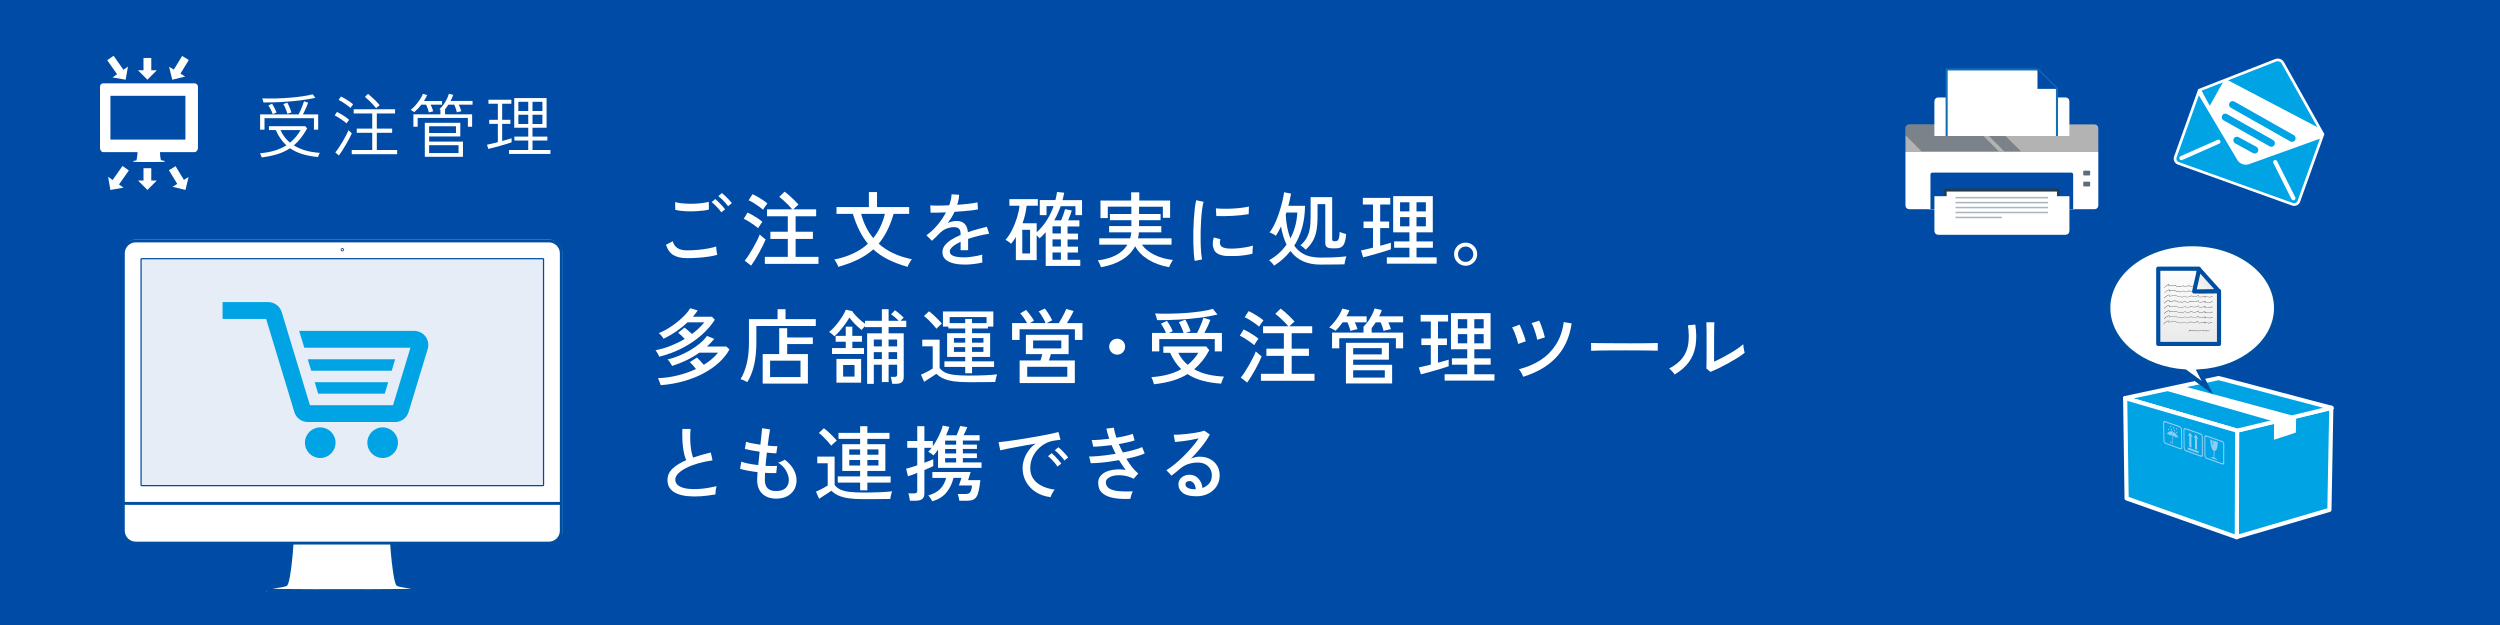 <?xml version="1.0" encoding="UTF-8"?>
<svg xmlns="http://www.w3.org/2000/svg" width="1200" height="300" xmlns:xlink="http://www.w3.org/1999/xlink" viewBox="0 0 1200 300">
  <defs>
    <clipPath id="clippath">
      <path d="m1046.73,215.03s.08-.05.11-.08c.03-.03.06-.07.09-.11.02-.05.04-.09.05-.15.01-.05.02-.12.02-.18,0,.06,0,.13-.02.18-.02.06-.03.1-.05.15-.02.04-.05.08-.09.11-.03.03-.07.05-.11.08Z" style="fill: #91cdf1;"/>
    </clipPath>
    <clipPath id="clippath-1">
      <path d="m1041.67,211.62h.02s0,0,0,0c0,0,.01,0,.01,0,0,0,0,0,0,0,0,0,0,0-.01,0h-.02Z" style="fill: #91cdf1;"/>
    </clipPath>
    <clipPath id="clippath-2">
      <path d="m1041.71,211.63s.05.03.07.04c.02.02.03.03.04.05,0,.01.01.03.01.04,0,.01,0,.02,0,.02,0,0,0-.01,0-.02,0-.01,0-.03-.01-.04,0-.02-.02-.04-.04-.05-.02-.02-.04-.03-.07-.04Z" style="fill: #91cdf1;"/>
    </clipPath>
    <clipPath id="clippath-3">
      <path d="m1042.59,212.92h-.06s-.04,0-.06,0c-.02,0-.04,0-.07-.01-.02,0-.04-.02-.07-.02.02,0,.04.02.07.02.02,0,.04,0,.07.01.02,0,.04,0,.06,0h.06Z" style="fill: #91cdf1;"/>
    </clipPath>
    <clipPath id="clippath-4">
      <path d="m1040.71,208.35c-.06-.03-.13-.04-.18-.04-.06,0-.12,0-.17.02-.05.02-.1.04-.14.07-.05.03-.08.07-.12.11.03-.05.07-.08.12-.11.04-.03.09-.05.14-.07.05-.01.11-.02.17-.02.06,0,.12.02.18.04Z" style="fill: #91cdf1;"/>
    </clipPath>
    <clipPath id="clippath-5">
      <path d="m1041.46,209.15c-.03-.09-.07-.18-.12-.26-.05-.08-.11-.16-.17-.23-.06-.07-.13-.14-.21-.19-.07-.05-.15-.09-.23-.12.08.03.16.07.23.12.08.05.14.11.21.19.06.07.12.15.17.23.05.09.09.17.12.26Z" style="fill: #91cdf1;"/>
    </clipPath>
    <clipPath id="clippath-6">
      <path d="m1040.88,206.53s0,0,0,0c0,0,0,0,0,0h.01s0,0,0,0h0s0,0,0,0c0,0,0,0,0,0Z" style="fill: #91cdf1;"/>
    </clipPath>
    <clipPath id="clippath-7">
      <path d="m1040.82,206.49s-.06-.06-.08-.09c-.02-.03-.04-.07-.05-.11-.02-.04-.02-.08-.02-.12,0-.04,0-.08.02-.11-.02.03-.02.07-.02.11,0,.04,0,.08.02.12.01.04.03.08.05.11.02.04.05.07.08.09Z" style="fill: #91cdf1;"/>
    </clipPath>
    <clipPath id="clippath-8">
      <path d="m1042.15,208.86c-.08-.03-.16-.04-.23-.03-.07,0-.14.01-.2.04-.06.03-.11.07-.16.12-.05.05-.09.11-.11.17.03-.07.06-.13.11-.17.04-.05.1-.09.16-.12.06-.03.13-.04.2-.04.07,0,.15,0,.23.03Z" style="fill: #91cdf1;"/>
    </clipPath>
    <clipPath id="clippath-9">
      <path d="m1040.68,206.06s.04-.08.08-.12c.04-.04.09-.09.14-.13.05-.04.1-.08.14-.11.04-.03.06-.05.06-.05,0,0-.03.02-.06.05-.04.03-.09.07-.14.11-.05.04-.1.09-.14.13-.04.04-.07.09-.08.12Z" style="fill: #91cdf1;"/>
    </clipPath>
    <clipPath id="clippath-10">
      <path d="m1043.59,209.37c-.06-.02-.11-.03-.17-.03-.05,0-.1,0-.15.01-.05,0-.09.02-.14.05-.04.02-.08.05-.12.09.04-.04.07-.07.12-.09.04-.02.09-.04.14-.05.05-.02.1-.02.15-.01.06,0,.11.01.17.03Z" style="fill: #91cdf1;"/>
    </clipPath>
    <clipPath id="clippath-11">
      <path d="m1042.28,206.55s0,0,0,0c0,0,0,0,.01,0h.01s.01,0,.01,0h-.01s-.01,0-.01,0c0,0,0,0-.01,0,0,0,0,0,0,0Z" style="fill: #91cdf1;"/>
    </clipPath>
    <clipPath id="clippath-12">
      <path d="m1040.1,208.5c.1-.29.24-.54.41-.75.17-.21.37-.38.6-.5.23-.12.48-.19.76-.21.27-.02.56.01.87.11-.31-.1-.6-.13-.87-.11-.28.02-.53.09-.76.21-.23.12-.43.29-.6.5-.17.21-.31.46-.41.75Z" style="fill: #91cdf1;"/>
    </clipPath>
    <clipPath id="clippath-13">
      <path d="m1041.72,205.21s0,0,.01,0c0,0,.01,0,.01.01,0,0,.01,0,.01,0,0,0,.02,0,.02,0,0,0,0,0-.01,0,0,0-.01,0-.02,0,0,0-.01,0-.01-.01,0,0-.01,0-.01,0Z" style="fill: #91cdf1;"/>
    </clipPath>
    <clipPath id="clippath-14">
      <path d="m1044.35,210.18c-.03-.09-.07-.18-.12-.26-.05-.08-.11-.16-.17-.23-.06-.07-.13-.13-.21-.18-.07-.05-.16-.1-.24-.13.08.03.16.07.24.13.07.05.14.11.21.18.06.07.12.15.17.23.05.08.09.17.12.26Z" style="fill: #91cdf1;"/>
    </clipPath>
    <clipPath id="clippath-15">
      <path d="m1042.54,206.46s-.02.05-.03.07c-.02.02-.03.03-.05.04-.02.01-.04.02-.07.02-.02,0-.04,0-.07-.01.02,0,.04.01.07.01.03,0,.04,0,.07-.02.02,0,.04-.02.05-.04.01-.02.02-.04.03-.07Z" style="fill: #91cdf1;"/>
    </clipPath>
    <clipPath id="clippath-16">
      <path d="m1042.01,205.13s-.02.05-.04.07c-.01.02-.03.03-.05.04-.02,0-.04,0-.07,0s-.04,0-.07,0c.03,0,.05,0,.07,0s.05,0,.07,0c.02-.01.04-.02.05-.04.02-.02.03-.04.04-.07Z" style="fill: #91cdf1;"/>
    </clipPath>
    <clipPath id="clippath-17">
      <path d="m1042.87,206.77s.04.03.06.05c.01.02.02.04.03.06,0,.02.01.04.01.05,0,.02,0,.02,0,.03,0,0,0-.01,0-.03,0-.01,0-.03-.01-.05,0-.02-.02-.04-.03-.06-.01-.02-.03-.04-.06-.05Z" style="fill: #91cdf1;"/>
    </clipPath>
    <clipPath id="clippath-18">
      <path d="m1045.04,209.89c-.08-.03-.16-.04-.23-.04-.07,0-.14.02-.2.05-.06.03-.11.07-.16.11-.04.05-.08.11-.11.17.03-.07.06-.12.11-.17.05-.05.1-.09.16-.11.06-.03.13-.04.2-.05.07,0,.15.01.23.04Z" style="fill: #91cdf1;"/>
    </clipPath>
    <clipPath id="clippath-19">
      <path d="m1043.69,206.98s-.06-.05-.08-.09c-.03-.03-.05-.07-.06-.11-.01-.04-.02-.08-.02-.12s0-.08.01-.11c-.01.03-.01.07-.01.11s0,.08.02.12c.01.04.03.08.06.11.02.04.05.07.08.09Z" style="fill: #91cdf1;"/>
    </clipPath>
    <clipPath id="clippath-20">
      <path d="m1043.24,205.71s0,0,0,0h0s0,0,0,0h0s0,0,0,0c0,0,0,0,0,0h0s0,0,0,0Z" style="fill: #91cdf1;"/>
    </clipPath>
    <clipPath id="clippath-21">
      <path d="m1045.69,210.45c-.04-.06-.08-.12-.13-.18-.05-.06-.1-.11-.15-.16-.05-.05-.11-.09-.17-.13-.06-.04-.12-.07-.18-.09.06.02.12.05.18.09.06.04.11.08.17.13.05.05.1.1.15.16.05.06.09.12.13.18Z" style="fill: #91cdf1;"/>
    </clipPath>
    <clipPath id="clippath-22">
      <path d="m1042.97,207.24c.3.12.59.29.87.5.27.21.53.46.77.74.24.28.45.59.63.92.18.33.34.69.46,1.04-.11-.33-.24-.65-.41-.95-.16-.31-.35-.6-.55-.86-.21-.27-.44-.5-.68-.72-.24-.21-.5-.39-.76-.53-.03-.01-.05-.03-.08-.04-.03-.01-.05-.03-.08-.04-.03-.01-.05-.03-.08-.04-.02-.01-.05-.02-.08-.03Z" style="fill: #91cdf1;"/>
    </clipPath>
    <clipPath id="clippath-23">
      <path d="m1044.82,207.97s0,0,.01,0c0,0,0,0,0,0,0,0,.01,0,.02,0,0,0,0,0,0,0h0s-.01,0-.01-.01c0,0,0,0-.01,0,0,0,0,0-.01,0Z" style="fill: #91cdf1;"/>
    </clipPath>
    <clipPath id="clippath-24">
      <path d="m1044.78,207.94s-.06-.06-.08-.1c-.02-.03-.04-.08-.06-.11-.01-.04-.02-.08-.02-.12,0-.04,0-.08.02-.11-.01.03-.02.07-.02.11,0,.04,0,.08.02.12.02.04.03.08.06.11.02.04.05.07.08.1Z" style="fill: #91cdf1;"/>
    </clipPath>
    <clipPath id="clippath-25">
      <path d="m1043.55,206.55s.04-.07.09-.12c.04-.04.09-.09.14-.13.05-.04.1-.08.14-.11.04-.03.07-.05.07-.05,0,0-.03.02-.07.05-.04.03-.09.07-.14.11-.05.05-.1.09-.14.13-.04.05-.07.09-.09.12Z" style="fill: #91cdf1;"/>
    </clipPath>
    <clipPath id="clippath-26">
      <path d="m1045.07,207.09s0,.05.01.12c0,.07.01.15.01.24,0,.09.01.18.01.26s0,.14-.02.18c.01-.03.02-.1.02-.18s0-.17-.01-.26c0-.08-.01-.17-.01-.24,0-.06-.01-.11-.01-.12Z" style="fill: #91cdf1;"/>
    </clipPath>
    <clipPath id="clippath-27">
      <path d="m1044.88,205.34s0,.06.01.12c0,.07.02.15.02.24,0,.09.01.18,0,.26,0,.08,0,.14-.01.18.01-.03.01-.1.01-.18,0-.08,0-.17,0-.26,0-.09-.01-.17-.02-.24,0-.06-.01-.11-.01-.12Z" style="fill: #91cdf1;"/>
    </clipPath>
    <clipPath id="clippath-28">
      <path d="m1056.28,218.62c.09.03.18.04.25.03.08-.01.15-.04.2-.09.06-.05.1-.11.14-.19.03-.08.05-.17.05-.27,0,.1-.01.19-.05.27-.03.08-.08.14-.14.19-.06.05-.13.08-.2.09-.07,0-.16,0-.25-.03Z" style="fill: #91cdf1;"/>
    </clipPath>
    <clipPath id="clippath-29">
      <path d="m1058.83,209.63s.05-.02.08-.02c.03,0,.06-.01.09-.01s.06,0,.09,0c.03,0,.07.01.1.03-.04-.01-.07-.02-.1-.03-.03,0-.06,0-.09,0s-.06,0-.09.01c-.03,0-.06.02-.08.02Z" style="fill: #91cdf1;"/>
    </clipPath>
    <linearGradient id="linear-gradient" x1="1050.54" y1="125.27" x2="1050.54" y2="175.26" gradientUnits="userSpaceOnUse">
      <stop offset="0" stop-color="#fff"/>
      <stop offset="1" stop-color="#e3e4e4"/>
    </linearGradient>
    <linearGradient id="linear-gradient-2" x1="1050.77" y1="140.24" x2="1062.44" y2="133.23" xlink:href="#linear-gradient"/>
  </defs>
  <g style="isolation: isolate;">
    <g id="design">
      <g>
        <g>
          <rect width="1200" height="300" style="fill: #004ba5;"/>
          <g>
            <path d="m125.62,75.57c-.02-.11-.09-.31-.2-.58-.11-.28-.23-.56-.35-.85s-.22-.48-.28-.57c2.61-.22,4.96-.65,7.06-1.29,2.1-.64,3.97-1.48,5.62-2.53-1.03-.94-1.97-2.01-2.83-3.23-.86-1.21-1.61-2.58-2.26-4.1h-3.28v-1.84h17.43l.9,1.07c-.96,1.7-1.96,3.22-2.99,4.57s-2.17,2.54-3.4,3.56c1.72,1.07,3.63,1.9,5.74,2.49,2.11.59,4.35.95,6.74,1.09-.07.09-.17.28-.3.57s-.26.57-.37.85c-.11.28-.18.47-.2.59-2.72-.25-5.2-.7-7.43-1.37-2.23-.67-4.24-1.62-6.02-2.84-1.74,1.16-3.71,2.09-5.92,2.79-2.21.7-4.76,1.24-7.66,1.62Zm-.77-13.32v-7.33h18.47c.31-.56.64-1.23.97-2.01.33-.78.65-1.56.95-2.33s.53-1.42.69-1.96l1.97.67c-.16.47-.37,1.03-.65,1.69-.28.66-.58,1.33-.9,2.02-.32.69-.64,1.33-.95,1.91h7.33v7.33h-2.04v-5.49h-23.72v5.49h-2.11Zm1.61-13.08c-.02-.11-.07-.31-.15-.58s-.16-.55-.23-.82c-.08-.27-.14-.45-.18-.54,2.07.07,4.25.07,6.52.02,2.27-.05,4.51-.17,6.71-.35s4.24-.41,6.14-.69c1.9-.28,3.5-.6,4.82-.95l1.3,1.71c-2.21.49-4.69.9-7.44,1.24-2.75.33-5.63.58-8.61.75-2.99.17-5.94.24-8.87.22Zm4.48,5.62c-.13-.4-.32-.86-.57-1.39-.25-.52-.5-1.04-.77-1.54s-.52-.92-.77-1.25l1.77-.84c.22.36.47.79.75,1.29s.54,1.01.79,1.54c.25.52.45.99.6,1.39l-1.81.8Zm8.26,13.68c2.01-1.61,3.7-3.62,5.08-6.05h-9.64c.51,1.23,1.16,2.34,1.94,3.34.78,1,1.65,1.91,2.61,2.71Zm-1.24-13.85c-.11-.4-.28-.9-.5-1.5-.22-.6-.46-1.19-.72-1.77-.26-.58-.5-1.05-.72-1.41l1.91-.67c.2.36.43.83.69,1.41.26.58.5,1.17.74,1.76.23.59.42,1.1.55,1.52l-1.94.67Z" style="fill: #fff;"/>
            <path d="m166.33,59.25c-.4-.38-.95-.83-1.66-1.34s-1.42-1-2.16-1.47c-.74-.47-1.36-.81-1.87-1.04l1.1-1.67c.58.27,1.24.61,1.97,1.04.74.42,1.45.88,2.14,1.37.69.49,1.26.96,1.71,1.41-.04.07-.16.22-.35.47-.19.25-.37.49-.55.74-.18.25-.29.41-.33.5Zm-3.65,15.39l-1.74-1.47c.49-.58,1.04-1.33,1.66-2.24.61-.91,1.23-1.9,1.84-2.94.61-1.05,1.18-2.06,1.69-3.03.51-.97.9-1.79,1.17-2.46.09.07.24.21.45.43.21.22.43.44.65.64.22.2.38.33.47.4-.22.58-.59,1.35-1.09,2.31-.5.96-1.07,1.97-1.69,3.04-.62,1.07-1.24,2.08-1.84,3.03-.6.95-1.13,1.71-1.57,2.29Zm5.55-22.82c-.4-.38-.95-.83-1.66-1.34-.7-.51-1.42-1-2.16-1.47-.74-.47-1.36-.81-1.87-1.04l1.1-1.64c.56.25,1.21.59,1.96,1.02.75.43,1.48.9,2.19,1.39s1.28.95,1.71,1.37c-.04.07-.16.22-.35.47-.19.25-.38.49-.57.74-.19.25-.31.41-.35.5Zm.6,22.21v-2.04h9.84v-8.23h-7.43v-2.04h7.43v-7.26h-8.9v-2.01h19.87v2.01h-8.77v7.26h7.36v2.04h-7.36v8.23h9.77v2.04h-21.81Zm11.71-22.08c-.42-.56-.95-1.17-1.57-1.84-.62-.67-1.27-1.33-1.94-1.97-.67-.65-1.29-1.19-1.87-1.64l1.51-1.47c.91.76,1.89,1.64,2.93,2.64,1.04,1,1.91,1.94,2.63,2.81-.09.07-.26.21-.5.42-.25.21-.49.42-.72.62-.23.2-.38.35-.45.44Z" style="fill: #fff;"/>
            <path d="m205.88,53.96c-.13-.54-.32-1.15-.57-1.84-.25-.69-.49-1.32-.74-1.87h-2.38c-.51.69-1.05,1.34-1.62,1.94-.57.6-1.14,1.15-1.72,1.64-.07-.04-.22-.15-.47-.32-.25-.17-.5-.33-.75-.49s-.43-.25-.52-.27c.78-.6,1.56-1.34,2.33-2.22s1.47-1.8,2.11-2.76c.64-.96,1.12-1.87,1.46-2.74l2.04.6c-.22.47-.46.94-.72,1.41-.26.47-.54.95-.85,1.44h8.7v1.77h-5.45c.25.51.47,1.06.69,1.64.21.58.38,1.09.52,1.54-.09.02-.28.07-.59.15s-.6.15-.89.22c-.29.07-.48.12-.57.17Zm-7.46,6.89v-5.96h12.98v-2.27c-.09-.04-.18-.09-.27-.13-.09-.04-.16-.07-.2-.07.67-.6,1.3-1.32,1.91-2.16.6-.84,1.13-1.71,1.59-2.63.46-.91.8-1.78,1.02-2.61l2.11.5c-.16.45-.35.92-.57,1.42-.22.5-.47,1.01-.74,1.52h10.57v1.77h-6.59c.25.54.48,1.09.7,1.67.22.58.39,1.08.5,1.51-.11,0-.32.04-.64.12-.31.08-.61.16-.9.23-.29.08-.48.14-.57.18-.13-.58-.32-1.21-.55-1.89-.23-.68-.47-1.29-.72-1.82h-2.84c-.25.4-.5.79-.77,1.15-.27.37-.54.72-.8,1.05v2.44h12.98v5.96h-2.04v-4.21h-24.09v4.21h-2.07Zm5.49,14.42v-16.33h17.03v6.56h-14.95v2.48h16.23v7.29h-18.3Zm2.07-11.44h12.88v-3.21h-12.88v3.21Zm0,9.64h14.12v-3.78h-14.12v3.78Z" style="fill: #fff;"/>
            <path d="m234.39,71.49l-.64-2.01c.67-.13,1.46-.31,2.38-.54.91-.22,1.86-.46,2.84-.7v-8.8h-4.15v-1.94h4.15v-7.7h-4.52v-1.94h11.01v1.94h-4.42v7.7h3.95v1.94h-3.95v8.23c.89-.25,1.73-.48,2.51-.7.78-.22,1.45-.42,2.01-.6v1.94c-.62.22-1.41.48-2.36.77-.95.29-1.96.59-3.03.89-1.07.3-2.11.58-3.13.85-1.02.27-1.9.49-2.66.67Zm9.94,2.41v-1.91h9.23v-4.52h-6.66v-1.91h6.66v-4.25h-6.72v-14.25h15.52v14.25h-6.76v4.25h7.13v1.91h-7.13v4.52h8.6v1.91h-19.87Zm4.48-20.61h4.75v-4.42h-4.75v4.42Zm0,6.22h4.75v-4.45h-4.75v4.45Zm6.79-6.22h4.75v-4.42h-4.75v4.42Zm0,6.22h4.75v-4.45h-4.75v4.45Z" style="fill: #fff;"/>
          </g>
          <g>
            <path d="m329.8,123.92c-2.58,0-4.7-.45-6.37-1.36-1.67-.91-2.93-2.6-3.77-5.07l3.27-1.7c.37,1.42,1.1,2.51,2.21,3.26,1.1.75,2.66,1.12,4.66,1.12,1.71,0,3.45-.08,5.21-.24,1.76-.16,3.41-.38,4.95-.67,1.54-.29,2.81-.6,3.81-.95,0,.26.03.67.08,1.22.05.55.12,1.09.2,1.62.08.53.16.91.24,1.14-1.05.34-2.37.63-3.95.87-1.58.24-3.27.42-5.09.55-1.81.13-3.63.2-5.44.2Zm-5.68-23.24l-.04-3.71c.71.24,1.6.42,2.68.55,1.08.13,2.25.22,3.51.26,1.26.04,2.52.03,3.77-.04,1.25-.07,2.41-.18,3.49-.33,1.08-.16,1.97-.34,2.68-.55l.08,3.71c-.66.21-1.53.38-2.6.51-1.08.13-2.25.23-3.51.3-1.26.07-2.53.09-3.79.06-1.26-.03-2.45-.1-3.55-.24-1.1-.13-2.01-.3-2.72-.51Zm22.1,1.26c-.34-.55-.79-1.14-1.34-1.76-.55-.62-1.12-1.21-1.7-1.78-.58-.57-1.1-1.03-1.58-1.4l1.74-1.46c.42.34.94.82,1.56,1.44.62.62,1.22,1.24,1.8,1.87.58.63,1.03,1.17,1.34,1.62l-1.81,1.46Zm3.27-2.96c-.37-.53-.83-1.1-1.38-1.72-.55-.62-1.12-1.2-1.72-1.75-.59-.55-1.12-1.01-1.6-1.38l1.74-1.46c.42.32.94.78,1.56,1.38s1.23,1.22,1.83,1.85c.6.63,1.07,1.16,1.38,1.58l-1.81,1.5Z" style="fill: #fff;"/>
            <path d="m363.89,109.56c-.47-.45-1.13-.97-1.97-1.56s-1.71-1.17-2.6-1.74c-.89-.57-1.67-.98-2.33-1.24l1.85-3c.74.34,1.54.76,2.43,1.26.88.5,1.74,1.03,2.58,1.6.84.57,1.54,1.1,2.09,1.6-.13.16-.34.45-.63.87-.29.42-.57.84-.85,1.26-.28.42-.47.74-.57.95Zm-3.35,17.95l-3.08-2.41c.6-.71,1.26-1.6,1.95-2.68.7-1.08,1.39-2.22,2.07-3.41.68-1.2,1.31-2.36,1.87-3.49.57-1.13,1.01-2.12,1.32-2.96.21.18.5.44.87.77.37.33.74.64,1.1.93.37.29.66.51.87.67-.32.79-.75,1.75-1.3,2.88s-1.17,2.31-1.85,3.53c-.68,1.22-1.36,2.38-2.03,3.47-.67,1.09-1.27,1.99-1.8,2.7Zm5.72-26.83c-.47-.45-1.14-.97-1.99-1.58-.85-.6-1.73-1.18-2.62-1.74-.89-.55-1.67-.96-2.33-1.22l1.89-2.92c.68.29,1.49.7,2.41,1.22.92.53,1.81,1.08,2.68,1.66.87.58,1.55,1.1,2.05,1.58-.13.16-.35.44-.65.85-.3.41-.59.82-.87,1.22-.28.41-.47.72-.57.93Zm.87,25.96v-3.35h11.01v-8.6h-8.36v-3.47h8.36v-7.42h-9.98v-3.31h12.11c-.5-.63-1.11-1.31-1.83-2.05-.72-.74-1.47-1.45-2.25-2.15-.78-.7-1.49-1.29-2.15-1.79l2.56-2.49c.71.5,1.47,1.12,2.29,1.85.81.74,1.62,1.49,2.41,2.25s1.46,1.46,2.01,2.09c-.32.24-.73.59-1.24,1.07-.51.47-.94.88-1.28,1.22h10.97v3.31h-9.86v7.42h8.29v3.47h-8.29v8.6h10.97v3.35h-25.73Z" style="fill: #fff;"/>
            <path d="m402.39,128.1c-.08-.29-.23-.67-.45-1.12-.22-.46-.47-.92-.75-1.36-.28-.45-.53-.79-.77-1.03,3.37-.68,6.4-1.66,9.09-2.92,2.7-1.26,5.06-2.81,7.08-4.66-2.97-3.6-5.38-8.39-7.22-14.36h-7.85v-3.27h15.55v-7.18h3.91v7.18h15.43v3.27h-7.46c-.89,3.03-1.93,5.71-3.12,8.07s-2.54,4.44-4.06,6.25c4.1,3.66,9.42,6.14,15.94,7.46-.21.24-.47.6-.77,1.08-.3.49-.57.97-.81,1.44s-.41.85-.51,1.14c-3.47-1-6.56-2.17-9.25-3.51-2.7-1.34-5.1-2.97-7.2-4.89-2.13,1.92-4.57,3.54-7.32,4.87s-5.9,2.51-9.45,3.53Zm16.77-13.81c2.6-3.16,4.47-7.04,5.6-11.64h-11.4c1.16,4.52,3.09,8.4,5.8,11.64Z" style="fill: #fff;"/>
            <path d="m463.02,126.99c-2.03,0-3.84-.2-5.44-.61-1.6-.41-2.87-1.04-3.81-1.91s-1.4-2.01-1.4-3.43c0-1.18.38-2.27,1.14-3.25.76-.99,1.81-1.9,3.14-2.74,1.33-.84,2.81-1.6,4.44-2.29v-.43c0-1.18-.24-2.01-.73-2.49-.49-.47-1.11-.74-1.87-.79-1.34-.08-2.68.13-4.02.63-1.34.5-2.56,1.33-3.67,2.49-.47.5-1.04,1.08-1.7,1.74-.66.66-1.25,1.21-1.78,1.66l-2.64-2.64c1.87-1.32,3.62-2.95,5.27-4.89,1.64-1.95,3.02-3.99,4.12-6.12-1.6.08-3.07.13-4.4.16-1.33.03-2.32.03-2.98,0l-.16-3.51c.84.08,2.08.12,3.73.12s3.43-.05,5.35-.16c.34-.92.61-1.83.81-2.72.2-.89.31-1.75.34-2.56l3.63.24c-.08,1.6-.39,3.21-.95,4.81,2.03-.13,3.93-.3,5.7-.51,1.78-.21,3.12-.43,4.04-.67l.24,3.39c-.74.16-1.7.31-2.9.45s-2.51.28-3.95.39c-1.43.12-2.9.23-4.4.33-.39.89-.88,1.81-1.46,2.74-.58.93-1.17,1.82-1.78,2.66.63-.34,1.33-.6,2.11-.77s1.51-.26,2.19-.26c1.55,0,2.79.43,3.71,1.3.92.87,1.47,2.24,1.66,4.1,1.55-.55,3.12-1.05,4.72-1.48,1.59-.43,3.06-.81,4.4-1.12l1.07,3.35c-1.81.26-3.58.61-5.29,1.04-1.71.43-3.31.92-4.81,1.44v5.41h-3.59v-4.06c-1.55.74-2.81,1.51-3.77,2.31-.96.8-1.44,1.58-1.44,2.35,0,1,.6,1.72,1.79,2.17,1.2.45,2.9.67,5.11.67.84,0,1.78-.06,2.8-.18,1.03-.12,2.06-.28,3.1-.47,1.04-.2,1.98-.42,2.82-.65-.05.24-.08.59-.08,1.05s.01.93.04,1.4.05.85.08,1.14v.16c-1.32.34-2.74.6-4.26.77-1.53.17-2.95.26-4.26.26Z" style="fill: #fff;"/>
            <path d="m501.94,127.63v-16.18c-.95,1.1-1.93,2.09-2.96,2.96-.29-.42-.75-.91-1.38-1.46v11.92h-9.98v-11.09c-.34.58-.71,1.14-1.09,1.68s-.78,1.06-1.2,1.56c-.16-.18-.41-.4-.75-.65-.34-.25-.69-.49-1.04-.73-.36-.24-.65-.41-.89-.51,1.16-1.32,2.2-2.9,3.14-4.75.93-1.85,1.72-3.8,2.35-5.84.63-2.04,1.04-3.96,1.22-5.78h-4.85v-3.16h13.65v3.16h-5.37c-.32,2.84-.97,5.64-1.97,8.4h6.79v4.34c1.79-1.58,3.37-3.45,4.75-5.62s2.51-4.48,3.37-6.92h-3.39v4.3h-3.24v-7.22h7.5c.18-.66.33-1.31.45-1.95.12-.64.23-1.29.34-1.95l3.43.36c-.11.6-.22,1.2-.36,1.79-.13.59-.28,1.18-.43,1.76h9.35v7.22h-3.16v-4.3h-7.1c-.42,1.21-.89,2.38-1.4,3.51-.51,1.13-1.07,2.22-1.68,3.28h3.31c.37-.84.74-1.78,1.1-2.82.37-1.04.63-1.89.79-2.54l3.24.63c-.16.58-.41,1.34-.77,2.27s-.69,1.76-1.01,2.47h5.41v2.92h-5.68v3.43h5.01v2.84h-5.01v3.43h5.01v2.84h-5.01v3.47h6.12v2.96h-16.61Zm-11.25-5.96h3.75v-11.36h-3.75v11.36Zm14.52-9.59h4.02v-3.43h-4.02v3.43Zm0,6.27h4.02v-3.43h-4.02v3.43Zm0,6.31h4.02v-3.47h-4.02v3.47Z" style="fill: #fff;"/>
            <path d="m528.46,128.26c-.08-.26-.21-.62-.39-1.07-.18-.45-.38-.88-.59-1.3-.21-.42-.39-.72-.55-.91,7-.87,11.74-3.38,14.24-7.54h-13.53v-3.04h14.83c.13-.45.25-.91.35-1.4.11-.49.17-.98.2-1.48h-10.65v-3h10.69v-2.84h-10.3v-2.96h10.3v-3.51h-11.32v5.45h-3.51v-8.4h14.72v-3.95h3.91v3.95h14.79v8.29h-3.47v-5.33h-11.44v3.51h10.34v2.96h-10.34v2.84h10.69v3h-10.77c-.03.95-.17,1.91-.43,2.88h16.1v3.04h-14.21c1.34,1.92,3.32,3.53,5.94,4.83,2.62,1.3,5.6,2.14,8.94,2.5-.16.21-.37.55-.63,1.01-.26.46-.51.92-.73,1.38-.22.46-.39.82-.49,1.08-3.81-.68-7.14-1.89-9.96-3.63-2.83-1.74-4.94-3.88-6.33-6.43-1.34,2.58-3.39,4.72-6.14,6.43-2.75,1.71-6.16,2.92-10.24,3.63Z" style="fill: #fff;"/>
            <path d="m573.45,125.22c-.19-1.03-.33-2.29-.43-3.81-.11-1.51-.18-3.17-.22-4.97-.04-1.8-.04-3.66,0-5.58.04-1.92.12-3.8.24-5.64s.27-3.54.45-5.11c.18-1.56.41-2.9.67-4l3.55.75c-.26.95-.49,2.16-.69,3.65-.2,1.49-.36,3.12-.47,4.89s-.2,3.6-.24,5.48c-.04,1.88-.04,3.7,0,5.45.04,1.75.12,3.33.24,4.75.12,1.42.27,2.58.45,3.47l-3.55.67Zm15.51-2.33c-1.79-.1-3.24-.45-4.34-1.05-1.11-.59-1.82-1.48-2.13-2.66-.53-1.37-.49-3.1.12-5.21l3.2.87c-.19.58-.27,1.11-.26,1.6.01.49.11.91.3,1.28.42.89,1.68,1.42,3.79,1.58,1.18.08,2.5.06,3.95-.06,1.45-.12,2.87-.3,4.26-.53,1.39-.24,2.59-.51,3.59-.83-.05.26-.1.65-.14,1.16-.04.51-.07,1.03-.08,1.54-.01.51-.02.92-.02,1.2-1.32.34-2.7.61-4.16.79s-2.88.3-4.26.33-2.65.03-3.81-.02Zm-5.13-19.18l-.2-3.71c.97.11,2.16.17,3.55.2,1.39.03,2.85,0,4.38-.08,1.53-.08,2.99-.2,4.38-.38,1.39-.17,2.58-.38,3.55-.61l-.12,3.67c-1.03.18-2.22.35-3.59.49s-2.79.26-4.26.33c-1.47.08-2.88.13-4.22.14-1.34.01-2.5,0-3.47-.06Z" style="fill: #fff;"/>
            <path d="m611.58,127.55c-.13-.24-.34-.53-.63-.87-.29-.34-.6-.68-.93-1.01s-.61-.58-.85-.77c3.31-1.81,6.1-4.31,8.36-7.5-.58-1.21-1.09-2.54-1.54-3.99-.45-1.45-.82-3.01-1.11-4.7-.39.82-.8,1.61-1.2,2.37-.41.76-.82,1.46-1.24,2.09-.18-.16-.47-.35-.87-.57s-.8-.43-1.2-.63c-.41-.2-.73-.32-.97-.38.84-1.08,1.65-2.43,2.43-4.06.78-1.63,1.47-3.38,2.09-5.25.62-1.87,1.14-3.68,1.56-5.43.42-1.75.71-3.27.87-4.56l3.35.63c-.16.95-.35,1.91-.57,2.9-.22.99-.47,1.98-.73,2.98h8.01c-.05,3.92-.53,7.46-1.44,10.63s-2.15,6-3.73,8.5c1.05,1.47,2.24,2.63,3.57,3.47s2.76,1.43,4.3,1.76c1.54.33,3.15.49,4.83.49,2.13,0,3.91-.03,5.35-.08,1.43-.05,2.7-.12,3.79-.22,1.09-.09,2.15-.19,3.18-.3-.08.18-.19.53-.34,1.05-.14.51-.27,1.04-.38,1.58-.1.54-.17.94-.2,1.2-.87.03-1.95.05-3.23.06-1.29.01-2.66.03-4.12.04-1.46.01-2.9.02-4.32.02-3.03,0-5.73-.52-8.13-1.56-2.39-1.04-4.43-2.69-6.12-4.95-1.13,1.42-2.35,2.71-3.67,3.87s-2.71,2.21-4.18,3.16Zm7.81-13.1c.97-1.82,1.74-3.77,2.31-5.86.56-2.09.9-4.28,1.01-6.57h-5.25c-.05.18-.11.36-.16.51-.05.16-.11.32-.16.47.13,2.39.39,4.54.79,6.43.39,1.89.88,3.56,1.46,5.01Zm7.34,5.37c-.24-.26-.63-.62-1.18-1.08-.55-.46-1-.78-1.34-.97,1.24-1.11,2.21-2.26,2.92-3.47.71-1.21,1.22-2.64,1.52-4.28.3-1.64.45-3.64.45-5.98v-9.43h10.34v20.08c0,.39.08.68.24.85.16.17.47.26.95.26.58,0,1.03-.1,1.34-.3.32-.2.56-.62.73-1.26.17-.64.28-1.64.33-2.98.37.24.87.45,1.5.63.63.18,1.17.34,1.62.47-.18,2.53-.63,4.29-1.32,5.31-.7,1.01-1.86,1.52-3.49,1.52h-1.82c-1.26,0-2.14-.2-2.64-.61s-.75-1.08-.75-2.03v-18.58h-3.71v6.08c0,2.55-.18,4.77-.53,6.67-.36,1.89-.95,3.57-1.78,5.01s-1.95,2.81-3.37,4.1Z" style="fill: #fff;"/>
            <path d="m654.28,123.52l-.99-3.31c.71-.13,1.57-.32,2.58-.57s2.07-.51,3.18-.77v-9.39h-4.54v-3.16h4.54v-8.13h-4.89v-3.2h13.18v3.2h-4.85v8.13h4.3v3.16h-4.3v8.48c1.03-.26,1.98-.53,2.88-.79.89-.26,1.64-.49,2.25-.67v3.16c-.74.26-1.68.57-2.82.93-1.14.36-2.36.72-3.65,1.08-1.29.37-2.54.72-3.75,1.05-1.21.33-2.25.6-3.12.81Zm11.4,3.04v-3.04h10.85v-4.62h-7.34v-3.04h7.34v-4.34h-7.81v-17.36h19.02v17.36h-7.81v4.34h7.85v3.04h-7.85v4.62h9.67v3.04h-23.91Zm6.35-25.09h4.5v-4.38h-4.5v4.38Zm0,7.18h4.5v-4.42h-4.5v4.42Zm7.89-7.18h4.5v-4.38h-4.5v4.38Zm0,7.18h4.5v-4.42h-4.5v4.42Z" style="fill: #fff;"/>
            <path d="m703.52,127.55c-1,0-1.93-.25-2.78-.75-.86-.5-1.53-1.17-2.03-2.01s-.75-1.78-.75-2.8.25-1.96.75-2.8,1.17-1.51,2.01-1.99,1.78-.73,2.8-.73,1.96.25,2.8.75c.84.5,1.51,1.16,1.99,1.99.49.83.73,1.76.73,2.78s-.25,1.96-.75,2.8-1.16,1.51-1.99,2.01c-.83.5-1.76.75-2.78.75Zm0-1.85c1,0,1.86-.37,2.58-1.1s1.09-1.59,1.09-2.56-.36-1.87-1.07-2.6c-.71-.74-1.58-1.1-2.6-1.1s-1.89.36-2.6,1.08c-.71.72-1.07,1.6-1.07,2.62s.36,1.86,1.07,2.58c.71.72,1.58,1.08,2.6,1.08Z" style="fill: #fff;"/>
            <path d="m316.43,171.21c-.08-.24-.23-.57-.45-.99-.22-.42-.46-.83-.71-1.24-.25-.41-.47-.69-.65-.85,2.58-.5,5.06-1.23,7.44-2.19,2.38-.96,4.58-2.04,6.61-3.25-.53-.58-1.09-1.15-1.7-1.72s-1.09-.98-1.46-1.24l3.08-2.49c.53.42,1.11.91,1.76,1.46.64.55,1.24,1.09,1.8,1.62,1.24-.92,2.35-1.85,3.33-2.8.99-.95,1.85-1.88,2.58-2.8h-8.05c-3.24,3.08-7.06,5.71-11.48,7.89-.11-.21-.3-.51-.59-.89-.29-.38-.59-.75-.91-1.1-.32-.36-.58-.6-.79-.73,1.58-.63,3.14-1.43,4.7-2.39,1.55-.96,3.01-2,4.38-3.12,1.37-1.12,2.57-2.23,3.61-3.33,1.04-1.1,1.82-2.13,2.35-3.08l3.63,1.03c-.34.5-.71,1.01-1.1,1.52s-.8,1.02-1.22,1.52h9.15l1.38,1.42c-1.58,2.53-3.68,4.95-6.29,7.28-2.62,2.33-5.65,4.4-9.09,6.21-3.45,1.81-7.21,3.24-11.28,4.26Zm.71,13.69c-.08-.24-.2-.58-.35-1.03s-.33-.9-.51-1.36-.35-.78-.51-.97c3.45-.16,6.72-.63,9.82-1.42,3.1-.79,5.93-1.79,8.48-3-.53-.68-1.07-1.34-1.64-1.97-.57-.63-1.01-1.08-1.32-1.34l3.43-2.17c.45.39.97.91,1.58,1.56.6.65,1.17,1.28,1.7,1.91,2.97-1.84,5.25-3.79,6.83-5.84h-8.96c-3.81,2.71-8.18,4.84-13.1,6.39-.08-.21-.25-.53-.51-.95-.26-.42-.55-.84-.85-1.26-.3-.42-.57-.72-.81-.91,1.68-.37,3.45-.93,5.29-1.68,1.84-.75,3.64-1.64,5.41-2.66,1.76-1.03,3.36-2.14,4.79-3.33,1.43-1.2,2.58-2.41,3.45-3.65l3.51,1.46c-1.1,1.29-2.29,2.51-3.55,3.67h9.35l1.46,1.38c-1.21,2.24-2.87,4.32-4.97,6.25-2.1,1.93-4.58,3.66-7.42,5.19-2.84,1.53-6,2.78-9.47,3.77s-7.18,1.64-11.13,1.95Z" style="fill: #fff;"/>
            <path d="m358.71,183.41c-.24-.13-.56-.3-.97-.49-.41-.2-.82-.39-1.22-.57-.41-.18-.76-.3-1.05-.36,1.31-2.18,2.31-4.72,3-7.62.68-2.89,1.03-6.22,1.03-9.98v-11.21h13.73v-4.77h3.83v4.77h14.52v3.31h-28.53v7.93c0,3.95-.35,7.51-1.06,10.69-.71,3.18-1.8,5.95-3.27,8.29Zm7.38.71v-14.17h7.93v-12.43h3.83v4.46h12.31v3.16h-12.31v4.81h9.94v14.17h-21.7Zm3.55-3.12h14.6v-7.89h-14.6v7.89Z" style="fill: #fff;"/>
            <path d="m416.22,184.27v-24.26h7.06v-3h-8.09v-.47c-.32.32-.63.65-.95,1.01-.32.35-.54.64-.67.85-.58-.45-1.24-1.01-1.97-1.68-.74-.67-1.45-1.39-2.13-2.15-.68-.76-1.26-1.49-1.74-2.17-.53.95-1.2,1.99-2.03,3.14-.83,1.14-1.7,2.24-2.6,3.29-.91,1.05-1.77,1.92-2.58,2.6-.13-.16-.36-.38-.69-.67-.33-.29-.67-.57-1.03-.85s-.64-.47-.85-.57c.74-.53,1.51-1.24,2.33-2.13.81-.89,1.6-1.85,2.37-2.88.76-1.03,1.44-2.04,2.03-3.04.59-1,1.03-1.88,1.32-2.64l3.04.67c.39.63.93,1.32,1.62,2.07.68.75,1.43,1.47,2.23,2.17.8.7,1.57,1.3,2.31,1.79v-1.38h8.09v-5.56h3.24v5.56h4.85c-.5-.53-1.1-1.08-1.79-1.68-.7-.59-1.32-1.06-1.87-1.4l1.85-1.97c.42.26.89.61,1.42,1.04.53.43,1.05.88,1.56,1.34.51.46.93.86,1.24,1.2-.16.11-.39.31-.69.61s-.59.58-.85.85h2.76v3.04h-8.48v3h7.26v20.91c0,1.13-.3,1.97-.89,2.51-.59.54-1.55.81-2.86.81h-1.78c-.05-.45-.15-1.03-.3-1.74-.15-.71-.28-1.24-.41-1.58h1.74c.53,0,.88-.08,1.07-.26.18-.17.28-.49.28-.97v-4.62h-4.1v8.33h-3.24v-8.33h-3.87v9.19h-3.2Zm-16.85-14.36v-2.84h6.59v-3.04h-4.85v-2.8h4.85v-4.42h3.16v4.42h4.62v2.8h-4.62v3.04h5.6v2.84h-15.35Zm2.13,13.77v-11.4h11.84v11.4h-11.84Zm3.2-2.92h5.48v-5.56h-5.48v5.56Zm14.72-14.48h3.87v-3.31h-3.87v3.31Zm0,6.08h3.87v-3.35h-3.87v3.35Zm7.1-6.08h4.1v-3.31h-4.1v3.31Zm0,6.08h4.1v-3.35h-4.1v3.35Z" style="fill: #fff;"/>
            <path d="m464.64,183.44c-2.71,0-5.01-.14-6.9-.41-1.89-.28-3.51-.71-4.83-1.3-1.33-.59-2.48-1.36-3.45-2.31-.47.34-1.08.75-1.81,1.22-.74.47-1.47.95-2.21,1.42-.74.47-1.35.88-1.85,1.22l-1.54-3.43c.45-.18,1.03-.45,1.76-.81.72-.36,1.45-.73,2.17-1.12.72-.39,1.3-.74,1.72-1.03v-10.65h-5.01v-3.2h8.33v13.57c.66.92,1.54,1.65,2.66,2.19,1.12.54,2.57.92,4.36,1.14,1.79.22,4,.34,6.63.34,3.18,0,5.91-.05,8.19-.16,2.27-.1,4.19-.25,5.74-.43-.08.18-.18.52-.32,1.01-.13.49-.25.98-.35,1.48-.11.5-.17.89-.2,1.18-.66,0-1.51,0-2.54.02-1.04.01-2.16.03-3.37.04-1.21.01-2.43.02-3.67.02h-3.47Zm-15.15-25.65c-.42-.58-.99-1.26-1.7-2.05-.71-.79-1.45-1.55-2.23-2.29-.78-.74-1.47-1.33-2.07-1.78l2.45-2.25c.63.45,1.33,1.03,2.11,1.74.78.71,1.53,1.45,2.27,2.21.74.76,1.33,1.43,1.78,2.01-.18.13-.45.35-.81.67-.36.32-.7.64-1.05.97-.34.33-.59.59-.75.77Zm13.81,21.38v-3.04h-9.98v-2.68h9.98v-2.13h-8.68v-11.4h8.68v-2.25h-8.09v-.91h-2.6v-7.26h24.19v7.26h-2.6v.91h-7.61v2.25h8.68v11.4h-8.68v2.13h10.57v2.68h-10.57v3.04h-3.27Zm-7.46-24.07h7.46v-2.01h3.27v2.01h6.98v-2.92h-17.72v2.92Zm2.05,9.39h5.41v-2.21h-5.41v2.21Zm0,4.42h5.41v-2.29h-5.41v2.29Zm8.68-4.42h5.48v-2.21h-5.48v2.21Zm0,4.42h5.48v-2.29h-5.48v2.29Z" style="fill: #fff;"/>
            <path d="m485.8,163.16v-8.09h7.18c-.42-.79-.95-1.64-1.58-2.54-.63-.91-1.2-1.61-1.7-2.11l2.84-1.66c.42.47.87,1.03,1.36,1.66.49.63.95,1.26,1.4,1.89.45.63.79,1.18,1.03,1.66l-2.01,1.11h7.54c-.21-.58-.51-1.22-.89-1.91-.38-.7-.78-1.37-1.2-2.03-.42-.66-.83-1.21-1.22-1.66l3-1.38c.37.45.78,1.02,1.24,1.72.46.7.9,1.4,1.32,2.11.42.71.74,1.32.95,1.82l-2.68,1.34h5.84c.45-.71.91-1.49,1.4-2.35.49-.85.93-1.68,1.32-2.49.39-.8.68-1.45.87-1.95l3.51.99c-.34.79-.81,1.72-1.4,2.78s-1.18,2.07-1.76,3.02h7.42v8.09h-3.63v-5.13h-26.55v5.13h-3.59Zm3.63,20.71v-10.85h9.98c.16-.47.32-.99.49-1.54s.31-1.05.41-1.5h-7.89v-9.27h20.52v9.27h-8.52c-.13.47-.28.99-.45,1.54-.17.55-.33,1.05-.49,1.5h12.43v10.85h-26.47Zm3.63-3.04h19.25v-4.77h-19.25v4.77Zm2.84-13.61h13.53v-3.79h-13.53v3.79Z" style="fill: #fff;"/>
            <path d="m536.23,170.23c-1.05,0-1.95-.38-2.7-1.12-.75-.75-1.12-1.65-1.12-2.7s.38-1.99,1.12-2.72c.75-.74,1.65-1.1,2.7-1.1s1.99.37,2.72,1.1c.74.74,1.1,1.64,1.1,2.72s-.37,1.95-1.1,2.7c-.74.75-1.64,1.12-2.72,1.12Z" style="fill: #fff;"/>
            <path d="m553.9,184.43c-.05-.24-.15-.58-.3-1.03-.15-.45-.3-.9-.47-1.36-.17-.46-.34-.8-.49-1.01,5.76-.39,10.55-1.67,14.36-3.83-2.13-2.05-3.91-4.67-5.33-7.85h-3.27v-3.04h20.6l1.46,1.78c-1.03,1.89-2.14,3.6-3.35,5.11-1.21,1.51-2.51,2.86-3.91,4.04,1.95,1.1,4.13,1.94,6.55,2.5,2.42.57,5.01.9,7.77,1.01-.16.24-.33.58-.53,1.03s-.37.89-.51,1.34c-.14.45-.26.79-.33,1.03-3.18-.21-6.12-.67-8.82-1.38s-5.14-1.78-7.32-3.2c-2.16,1.32-4.56,2.37-7.2,3.16-2.64.79-5.61,1.35-8.9,1.7Zm-.95-15.78v-8.84h6.71c-.29-.74-.66-1.53-1.12-2.37s-.89-1.54-1.28-2.09l2.88-1.34c.29.37.61.85.97,1.44.35.59.7,1.2,1.03,1.83.33.63.58,1.2.77,1.7l-1.82.83h7.02c-.16-.53-.37-1.12-.63-1.78-.26-.66-.54-1.3-.83-1.91-.29-.62-.55-1.12-.79-1.52l3.12-1.18c.26.42.55.97.87,1.66.32.68.62,1.37.93,2.07s.53,1.31.69,1.83l-2.29.83h5.44c.34-.66.72-1.43,1.12-2.33.41-.89.78-1.79,1.12-2.68s.61-1.66.79-2.29l3.31,1.03c-.26.82-.67,1.81-1.22,3-.55,1.18-1.09,2.28-1.62,3.28h8.4v8.84h-3.43v-5.92h-26.63v5.92h-3.51Zm2.45-14.99c-.03-.26-.1-.6-.22-1.01-.12-.41-.25-.82-.39-1.24-.15-.42-.27-.74-.38-.95,2.29.11,4.74.14,7.36.1,2.62-.04,5.21-.16,7.79-.35,2.58-.2,4.96-.46,7.16-.79s4.02-.72,5.46-1.16l2.21,2.72c-2.45.61-5.25,1.11-8.4,1.52-3.16.41-6.49.71-10,.91-3.51.2-7.04.28-10.59.26Zm14.68,21.46c1-.79,1.93-1.66,2.78-2.62.85-.96,1.64-2,2.35-3.14h-9.63c.55,1.13,1.21,2.18,1.97,3.14.76.96,1.6,1.83,2.53,2.62Z" style="fill: #fff;"/>
            <path d="m602,165.69c-.47-.45-1.13-.97-1.97-1.56s-1.71-1.17-2.6-1.74c-.89-.57-1.67-.98-2.33-1.24l1.85-3c.74.34,1.54.76,2.43,1.26.88.5,1.74,1.03,2.58,1.6.84.57,1.54,1.1,2.09,1.6-.13.16-.34.45-.63.87-.29.42-.57.84-.85,1.26-.28.42-.47.74-.57.95Zm-3.35,17.95l-3.08-2.41c.61-.71,1.26-1.6,1.95-2.68.7-1.08,1.39-2.22,2.07-3.41.68-1.2,1.31-2.36,1.87-3.49s1.01-2.12,1.32-2.96c.21.18.5.44.87.77.37.33.74.64,1.1.93.37.29.66.51.87.67-.32.79-.75,1.75-1.3,2.88s-1.17,2.31-1.85,3.53c-.68,1.22-1.36,2.38-2.03,3.47-.67,1.09-1.27,1.99-1.79,2.7Zm5.72-26.83c-.47-.45-1.14-.97-1.99-1.58-.86-.6-1.73-1.18-2.62-1.74-.89-.55-1.67-.96-2.33-1.22l1.89-2.92c.68.29,1.49.7,2.41,1.22.92.53,1.81,1.08,2.68,1.66.87.58,1.55,1.1,2.05,1.58-.13.16-.35.44-.65.85-.3.41-.59.82-.87,1.22-.28.41-.47.72-.57.93Zm.87,25.96v-3.35h11.01v-8.6h-8.37v-3.47h8.37v-7.42h-9.98v-3.31h12.11c-.5-.63-1.11-1.31-1.84-2.05-.72-.74-1.47-1.45-2.25-2.15-.78-.7-1.49-1.29-2.15-1.79l2.56-2.49c.71.5,1.47,1.12,2.29,1.85.81.74,1.62,1.49,2.41,2.25s1.46,1.46,2.01,2.09c-.32.24-.73.59-1.24,1.07-.51.47-.94.88-1.28,1.22h10.97v3.31h-9.86v7.42h8.29v3.47h-8.29v8.6h10.97v3.35h-25.72Z" style="fill: #fff;"/>
            <path d="m648.22,158.86c-.13-.55-.33-1.22-.59-1.99-.26-.78-.54-1.49-.83-2.15h-2.33c-.55.79-1.12,1.53-1.72,2.23s-1.16,1.31-1.72,1.83c-.16-.13-.44-.31-.85-.53s-.82-.45-1.24-.67c-.42-.22-.74-.36-.95-.41.87-.74,1.72-1.62,2.54-2.66s1.58-2.12,2.25-3.24,1.18-2.16,1.52-3.14l3.43.79c-.19.47-.4.95-.65,1.44-.25.49-.52.98-.81,1.48h9.71v2.88h-5.64c.24.55.47,1.12.71,1.72s.42,1.11.55,1.56c-.24.03-.58.1-1.04.22-.46.12-.91.24-1.36.35s-.78.22-.99.3Zm-8.84,8.33v-7.54h15.11v-2.88c.79-.74,1.53-1.6,2.23-2.58.7-.99,1.32-2.02,1.85-3.1.54-1.08.95-2.09,1.24-3.04l3.47.79c-.16.47-.35.96-.57,1.46-.22.5-.47,1.01-.73,1.54h11.52v2.88h-7.1c.26.55.51,1.13.73,1.74.22.61.4,1.12.53,1.54-.29.03-.67.1-1.14.22-.47.12-.94.23-1.4.33-.46.11-.79.2-1.01.28-.13-.61-.33-1.29-.59-2.05-.26-.76-.53-1.45-.79-2.05h-2.37c-.66,1.03-1.32,1.95-1.97,2.76v2.17h15.11v7.54h-3.47v-4.85h-27.18v4.85h-3.47Zm6.67,16.85v-19.49h20.63v8.09h-17.16v2.45h18.7v8.96h-22.17Zm3.47-13.93h13.73v-3h-13.73v3Zm0,11.13h15.19v-3.51h-15.19v3.51Z" style="fill: #fff;"/>
            <path d="m682.02,179.66l-.99-3.31c.71-.13,1.57-.32,2.58-.57,1.01-.25,2.07-.51,3.18-.77v-9.39h-4.54v-3.16h4.54v-8.13h-4.89v-3.2h13.18v3.2h-4.85v8.13h4.3v3.16h-4.3v8.48c1.03-.26,1.99-.53,2.88-.79.89-.26,1.64-.49,2.25-.67v3.16c-.74.26-1.68.57-2.82.93-1.14.36-2.36.72-3.65,1.08-1.29.37-2.54.72-3.75,1.05-1.21.33-2.25.6-3.12.81Zm11.4,3.04v-3.04h10.85v-4.62h-7.34v-3.04h7.34v-4.34h-7.81v-17.36h19.02v17.36h-7.81v4.34h7.85v3.04h-7.85v4.62h9.67v3.04h-23.91Zm6.35-25.09h4.5v-4.38h-4.5v4.38Zm0,7.18h4.5v-4.42h-4.5v4.42Zm7.89-7.18h4.5v-4.38h-4.5v4.38Zm0,7.18h4.5v-4.42h-4.5v4.42Z" style="fill: #fff;"/>
            <path d="m728.69,165.1c-.11-.71-.32-1.58-.65-2.6-.33-1.03-.7-2.03-1.11-3.02s-.78-1.75-1.12-2.31l3.59-1.34c.29.55.63,1.33,1.03,2.33.39,1,.78,2.02,1.14,3.06.37,1.04.63,1.91.79,2.62l-3.67,1.26Zm2.45,15.74c-.11-.34-.28-.75-.53-1.22s-.51-.93-.79-1.38c-.28-.45-.52-.79-.73-1.03,3.79-.92,7.19-2.35,10.22-4.28,3.03-1.93,5.52-4.41,7.48-7.44,1.96-3.02,3.23-6.65,3.81-10.89l3.79.63c-.53,3.63-1.47,6.84-2.84,9.63-1.37,2.79-3.07,5.2-5.11,7.24-2.04,2.04-4.35,3.78-6.93,5.21-2.58,1.43-5.37,2.61-8.36,3.53Zm6.71-17.75c-.11-.71-.31-1.58-.61-2.62-.3-1.04-.64-2.05-1.01-3.04-.37-.99-.72-1.75-1.07-2.31l3.63-1.22c.29.55.62,1.33.99,2.33.37,1,.71,2.03,1.04,3.08.33,1.05.57,1.93.73,2.64l-3.71,1.14Z" style="fill: #fff;"/>
            <path d="m763.73,168.37v-2.64c0-.5-.01-.87-.04-1.1.66.03,1.64.05,2.96.06,1.31.01,2.85.03,4.6.04,1.75.01,3.6.03,5.56.04,1.96.01,3.92.02,5.88.02s3.81,0,5.54-.02c1.74-.01,3.26-.03,4.58-.06s2.29-.05,2.92-.08v.87c0,.47,0,1.01-.02,1.6s0,1.01.02,1.24c-.82-.03-2.03-.05-3.63-.08-1.61-.03-3.44-.05-5.51-.06-2.06-.01-4.21-.02-6.45-.02s-4.42,0-6.55.02c-2.13.01-4.06.03-5.78.06-1.72.03-3.08.07-4.08.12Z" style="fill: #fff;"/>
            <path d="m803.86,179.77c-.16-.26-.39-.58-.71-.95-.31-.37-.65-.73-1.01-1.08-.36-.36-.66-.64-.93-.85,2.89-1.53,5.06-3.27,6.51-5.25,1.45-1.97,2.34-4.24,2.68-6.81s.28-5.46-.2-8.7l3.55-.32c.55,3.71.6,7.04.14,10s-1.51,5.58-3.14,7.87c-1.63,2.29-3.93,4.31-6.9,6.08Zm17.2-1.26l-2.01-1.62c.03-.37.05-1.01.06-1.91.01-.91.03-1.96.04-3.16.01-1.2.02-2.44.02-3.73v-3.59c0-1.87,0-3.71-.02-5.52-.01-1.81-.05-3.25-.1-4.3h3.83c-.03.5-.05,1.31-.06,2.43-.01,1.12-.03,2.33-.04,3.63-.01,1.3-.02,2.51-.02,3.61v9.27c1.11-.5,2.34-1.11,3.71-1.82s2.72-1.46,4.06-2.25,2.56-1.56,3.67-2.33c1.1-.76,1.96-1.43,2.56-2.01,0,.34.04.8.12,1.38.08.58.18,1.12.3,1.64.12.51.2.88.26,1.08-.87.74-2.01,1.54-3.41,2.43-1.41.88-2.91,1.76-4.5,2.64-1.59.88-3.14,1.68-4.64,2.41-1.5.72-2.78,1.3-3.83,1.72Z" style="fill: #fff;"/>
            <path d="m343.38,237.33c-2.37.42-4.67.71-6.9.87-2.24.16-4.33.14-6.27-.04-1.95-.18-3.66-.57-5.13-1.16-1.47-.59-2.62-1.43-3.45-2.51-.83-1.08-1.24-2.45-1.24-4.1,0-2.1.82-3.93,2.47-5.48,1.64-1.55,3.82-2.89,6.53-4.02-.71-1.58-1.22-3.64-1.54-6.17-.32-2.54-.42-5.48-.32-8.82h3.95c-.16,1.55-.22,3.19-.18,4.91.04,1.72.18,3.35.41,4.89.24,1.54.55,2.85.95,3.93,1.31-.45,2.69-.87,4.12-1.28,1.43-.41,2.9-.79,4.4-1.16l.83,3.79c-2.37.32-4.63.78-6.79,1.4-2.16.62-4.06,1.34-5.72,2.17-1.66.83-2.97,1.73-3.93,2.7-.96.97-1.44,1.96-1.44,2.96,0,1.24.53,2.22,1.6,2.94,1.07.72,2.53,1.2,4.38,1.44,1.85.24,3.97.25,6.35.04,2.38-.21,4.89-.63,7.52-1.26-.18.5-.33,1.15-.43,1.95-.1.8-.16,1.48-.16,2.03Z" style="fill: #fff;"/>
            <path d="m372.63,239.34c-2.81,0-5.04-.77-6.69-2.31-1.64-1.54-2.48-3.74-2.51-6.61,0-.45.02-.99.06-1.64.04-.64.08-1.36.14-2.15-1.68-.21-3.27-.45-4.77-.73-1.5-.28-2.71-.57-3.63-.89l.59-3.43c.81.34,1.96.66,3.43.95,1.47.29,3.04.53,4.7.71.1-1,.22-2.05.34-3.16.12-1.1.23-2.2.33-3.27-1.45-.21-2.82-.43-4.12-.67-1.3-.24-2.29-.45-2.98-.63l.59-3.47c.6.24,1.54.48,2.8.73,1.26.25,2.62.48,4.06.69.21-1.71.39-3.27.53-4.69.14-1.42.24-2.5.3-3.24l3.83.59c-.16.76-.34,1.83-.53,3.21-.2,1.38-.4,2.9-.61,4.56.97.11,1.87.18,2.68.24.81.05,1.47.07,1.97.04l-.51,3.43c-.5,0-1.14-.03-1.93-.1-.79-.07-1.66-.15-2.6-.26-.11,1.05-.22,2.12-.34,3.2-.12,1.08-.22,2.13-.3,3.16,1.1.05,2.14.09,3.1.1.96.01,1.76,0,2.39-.06l-.35,3.43c-1.53.08-3.31.04-5.37-.12-.08,1.29-.12,2.39-.12,3.31,0,1.81.43,3.18,1.3,4.08.87.91,2.27,1.36,4.22,1.36s3.33-.46,4.4-1.38c1.06-.92,1.6-2.24,1.6-3.95,0-1.39-.43-2.86-1.3-4.4-.87-1.54-2.16-2.86-3.87-3.96.55-.1,1.14-.3,1.78-.57s1.09-.55,1.38-.81c1.89,1.37,3.32,2.93,4.28,4.67.96,1.75,1.44,3.48,1.44,5.19s-.41,3.35-1.22,4.68c-.82,1.33-1.95,2.35-3.39,3.08-1.45.72-3.14,1.09-5.09,1.09Z" style="fill: #fff;"/>
            <path d="m414.24,239.58c-2.71,0-5.01-.14-6.9-.41-1.89-.28-3.51-.71-4.83-1.3-1.33-.59-2.48-1.36-3.45-2.31-.47.34-1.08.75-1.81,1.22-.74.47-1.47.95-2.21,1.42-.74.47-1.35.88-1.85,1.22l-1.54-3.43c.45-.18,1.03-.45,1.76-.81.72-.36,1.45-.73,2.17-1.12.72-.39,1.3-.74,1.72-1.03v-10.65h-5.01v-3.2h8.33v13.57c.66.92,1.54,1.65,2.66,2.19,1.12.54,2.57.92,4.36,1.14,1.79.22,4,.34,6.63.34,3.18,0,5.91-.05,8.19-.16,2.27-.1,4.19-.25,5.74-.43-.08.18-.18.52-.32,1.01-.13.49-.25.98-.35,1.48-.11.5-.17.89-.2,1.18-.66,0-1.51,0-2.54.02-1.04.01-2.16.03-3.37.04-1.21.01-2.43.02-3.67.02h-3.47Zm-15.23-25.65c-.42-.58-.99-1.26-1.7-2.05-.71-.79-1.45-1.55-2.21-2.29-.76-.74-1.45-1.33-2.05-1.78l2.41-2.25c.63.45,1.34,1.03,2.13,1.74.79.71,1.55,1.45,2.29,2.21.74.76,1.33,1.43,1.78,2.01-.18.13-.46.35-.83.67-.37.32-.72.64-1.07.97-.34.33-.59.59-.75.77Zm13.85,21.42v-3.71h-10.73v-2.96h10.73v-2.64h-8.56v-12.82h8.56v-2.56h-10.38v-2.88h10.38v-3.2h3.47v3.2h10.61v2.88h-10.61v2.56h8.64v12.82h-8.64v2.64h11.17v2.96h-11.17v3.71h-3.47Zm-5.21-17.08h5.21v-2.57h-5.21v2.57Zm0,5.17h5.21v-2.64h-5.21v2.64Zm8.68-5.17h5.33v-2.57h-5.33v2.57Zm0,5.17h5.33v-2.64h-5.33v2.64Z" style="fill: #fff;"/>
            <path d="m436.77,240.37c-.05-.47-.16-1.09-.32-1.85s-.32-1.33-.47-1.7h2.84c.53,0,.9-.09,1.12-.28.22-.18.34-.53.34-1.03v-8.52c-.97.39-1.87.74-2.68,1.03-.82.29-1.41.49-1.78.59l-.87-3.63c.6-.13,1.38-.35,2.33-.65.95-.3,1.95-.62,3-.97v-8.4h-4.81v-3.28h4.81v-7.1h3.43v7.1h4.06v2.49c.74-1.05,1.43-2.18,2.07-3.37.64-1.2,1.2-2.37,1.68-3.51.47-1.14.8-2.15.99-3.02l3.2.63c-.18.58-.41,1.2-.67,1.87-.26.67-.57,1.39-.91,2.15h5.05c.29-.68.61-1.47.97-2.37.35-.89.61-1.59.77-2.09l3.39.59c-.21.55-.49,1.18-.83,1.89-.34.71-.66,1.37-.95,1.97h7.69v2.56h-8.05v1.93h6.75v2.09h-6.75v2.13h6.75v2.25h-6.75v2.09h8.96v2.6h-20.87v-8.76c-.71,1.1-1.45,2.04-2.21,2.8-.13-.13-.35-.32-.67-.57-.32-.25-.65-.49-.99-.71-.34-.22-.63-.38-.87-.45.29-.26.57-.56.85-.89.28-.33.56-.68.85-1.04h-3.51v7.18c.95-.34,1.8-.66,2.56-.97.76-.3,1.33-.55,1.7-.73v3.31c-.34.18-.9.45-1.68.79-.78.34-1.64.71-2.58,1.1v11.17c0,1.24-.34,2.14-1.01,2.7-.67.57-1.7.85-3.1.85h-2.84Zm10.77.28c-.18-.37-.48-.86-.89-1.48-.41-.62-.77-1.07-1.08-1.36,2.5-.71,4.43-1.77,5.78-3.18,1.35-1.41,2.28-3.15,2.78-5.23h-6.59v-2.84h18.39c-.03.11-.1.34-.24.71-.13.37-.26.78-.39,1.22-.13.45-.26.86-.38,1.24-.12.38-.19.62-.22.73h5.88c-.24,2.08-.5,3.77-.79,5.09-.29,1.32-.67,2.31-1.14,3-.47.68-1.08,1.16-1.81,1.42-.74.26-1.66.39-2.76.39h-3.59c-.05-.53-.16-1.12-.32-1.78-.16-.66-.3-1.14-.43-1.46h3.47c.76,0,1.36-.09,1.8-.28.43-.18.77-.57,1.01-1.14.24-.58.43-1.47.59-2.68h-6.35c.05-.13.17-.46.35-.99.18-.53.37-1.06.55-1.6.18-.54.3-.89.35-1.05h-3.83c-.61,2.58-1.7,4.87-3.27,6.87-1.58,2-3.87,3.46-6.87,4.38Zm6.12-27.22h5.29v-1.93h-5.29v1.93Zm0,4.22h5.29v-2.13h-5.29v2.13Zm0,4.34h5.29v-2.09h-5.29v2.09Z" style="fill: #fff;"/>
            <path d="m504.26,238.63c-2.63-.32-4.95-1.1-6.96-2.37-2.01-1.26-3.59-2.89-4.73-4.89-1.14-2-1.72-4.23-1.72-6.71,0-1.32.22-2.68.67-4.08.45-1.41,1.14-2.78,2.07-4.12s2.1-2.53,3.49-3.55c-1.63.29-3.29.59-4.97.89-1.68.3-3.31.6-4.87.89-1.57.29-2.97.56-4.2.81-1.24.25-2.21.47-2.92.65l-.83-3.91c.87-.08,2.05-.21,3.55-.39,1.5-.18,3.18-.42,5.05-.71s3.8-.6,5.8-.93c2-.33,3.93-.66,5.8-1.01,1.87-.34,3.55-.67,5.05-.99,1.5-.32,2.68-.59,3.55-.83l.95,3.71c-.34.03-.79.08-1.36.16-.57.08-1.2.17-1.91.28-1.5.24-2.93.74-4.28,1.52-1.35.78-2.56,1.76-3.61,2.94-1.05,1.18-1.87,2.52-2.47,4-.59,1.49-.89,3.04-.89,4.68,0,2.08.53,3.84,1.58,5.29s2.47,2.58,4.24,3.41c1.78.83,3.75,1.37,5.94,1.64-.42.47-.83,1.08-1.22,1.82s-.66,1.34-.79,1.81Zm3.31-14.68c-.34-.55-.78-1.14-1.3-1.78-.53-.63-1.07-1.24-1.64-1.81-.57-.58-1.09-1.05-1.56-1.42l1.74-1.42c.42.34.93.82,1.54,1.44.6.62,1.19,1.26,1.76,1.91.57.66,1.01,1.21,1.32,1.66l-1.85,1.42Zm3.35-2.92c-.34-.53-.79-1.1-1.34-1.72-.55-.62-1.12-1.21-1.7-1.78-.58-.57-1.1-1.03-1.58-1.4l1.74-1.46c.42.32.94.78,1.56,1.4.62.62,1.22,1.24,1.79,1.87.58.63,1.03,1.17,1.34,1.62l-1.81,1.46Z" style="fill: #fff;"/>
            <path d="m542.58,239.46c-3,.13-5.66,0-7.99-.42-2.33-.41-4.16-1.2-5.48-2.37-1.33-1.17-1.99-2.82-1.99-4.95,0-1.26.37-2.35,1.11-3.25.74-.91,1.73-1.62,2.98-2.13,1.25-.51,2.67-.83,4.26-.97,1.59-.13,3.23-.07,4.91.2-.58-.68-1.13-1.43-1.66-2.23-.53-.8-1.05-1.62-1.58-2.47-1.68.29-3.37.55-5.05.79-1.68.24-3.26.41-4.74.51-1.47.11-2.74.16-3.79.16l-.79-3.24c.97.03,2.14,0,3.49-.1,1.35-.09,2.83-.24,4.42-.45,1.59-.21,3.2-.45,4.83-.71-.34-.68-.68-1.38-1.01-2.09-.33-.71-.64-1.41-.93-2.09-1.63.21-3.22.39-4.77.53-1.55.14-2.91.22-4.06.22l-.71-3.2c1.1.03,2.39-.02,3.87-.14s2.99-.27,4.54-.45c-.68-1.95-1.14-3.58-1.38-4.89l3.63-.43c.05.63.18,1.36.39,2.19.21.83.47,1.7.79,2.62,1.58-.26,3.06-.55,4.44-.87,1.38-.32,2.52-.64,3.41-.99l.91,3.16c-.87.29-1.97.58-3.29.89-1.33.3-2.77.58-4.32.85.29.66.6,1.33.93,2.01.33.68.66,1.37,1.01,2.05,2-.39,3.83-.82,5.48-1.28s2.92-.9,3.79-1.32l1.22,3.04c-.89.45-2.12.89-3.69,1.34-1.56.45-3.27.85-5.11,1.22.84,1.45,1.75,2.78,2.72,4,.97,1.22,1.97,2.26,3,3.1l-2.21,2.49c-1.6-.79-3.2-1.29-4.79-1.52-1.59-.22-3.03-.22-4.3,0-1.28.22-2.3.62-3.08,1.18s-1.16,1.26-1.16,2.07c0,1.34.58,2.35,1.74,3.02,1.16.67,2.72,1.08,4.68,1.24,1.96.16,4.14.18,6.53.08-.29.47-.55,1.08-.77,1.82-.22.74-.36,1.33-.41,1.78Z" style="fill: #fff;"/>
            <path d="m574.16,238.2c-2.92,0-5.07-.54-6.45-1.62-1.38-1.08-2.07-2.41-2.07-3.98,0-1,.25-1.85.75-2.56.5-.71,1.16-1.25,1.97-1.62.81-.37,1.67-.55,2.56-.55,1.74,0,3.16.6,4.28,1.8,1.12,1.2,1.78,2.72,1.99,4.56,1.26-.42,2.33-1.14,3.2-2.15.87-1.01,1.3-2.31,1.3-3.89,0-1.21-.28-2.28-.85-3.2s-1.35-1.64-2.35-2.17c-1-.53-2.16-.79-3.47-.79-3.45,0-6.31.99-8.6,2.96-.47.42-1.11.95-1.89,1.6-.79.65-1.53,1.22-2.21,1.72l-2.45-2.64c1.24-.74,2.56-1.68,3.99-2.84,1.42-1.16,2.83-2.43,4.24-3.83s2.74-2.83,4-4.3c1.26-1.47,2.37-2.91,3.31-4.3-1.11.26-2.37.52-3.79.77s-2.81.46-4.16.63c-1.35.17-2.5.28-3.45.34l-.63-3.47c.71.03,1.6,0,2.66-.06s2.2-.16,3.39-.3,2.37-.28,3.51-.45c1.14-.17,2.17-.36,3.08-.57.91-.21,1.57-.41,1.99-.59l2.72,1.85c-.61,1.18-1.39,2.44-2.35,3.77-.96,1.33-2.02,2.66-3.18,4-1.16,1.34-2.36,2.63-3.59,3.87.6-.29,1.28-.53,2.01-.71.74-.18,1.45-.28,2.13-.28,1.92,0,3.6.38,5.05,1.14,1.45.76,2.58,1.81,3.41,3.16.83,1.34,1.24,2.91,1.24,4.7,0,1.92-.48,3.64-1.44,5.15-.96,1.51-2.29,2.7-3.99,3.57-1.7.87-3.66,1.3-5.9,1.3Zm-.67-3.35h.47c-.08-1.16-.39-2.1-.95-2.84s-1.25-1.11-2.09-1.11c-.55,0-1.01.14-1.36.42-.36.28-.53.68-.53,1.2,0,.66.34,1.2,1.03,1.62.68.42,1.83.66,3.43.71Z" style="fill: #fff;"/>
          </g>
        </g>
        <g>
          <path d="m1007.19,98.58c0,.47-.18.95-.54,1.31-.36.36-.84.54-1.31.54h-88.87c-.47,0-.95-.18-1.31-.54s-.54-.83-.54-1.31v-25.92h92.57v25.92Z" style="fill: #fff;"/>
          <path d="m1007.19,72.66h-92.57v-11.11c0-.47.18-.95.54-1.31.36-.36.83-.54,1.31-.54h88.87c.47,0,.95.18,1.31.54.36.36.54.83.54,1.31v11.11Z" style="fill: #b3b3b3;"/>
          <path d="m914.62,64.92v-3.38c0-.47.18-.95.54-1.31.36-.36.83-.54,1.31-.54h30.01l12.96,12.96h-37.09l-7.73-7.73Zm42.48-5.23h-8.01l12.96,12.96h8.01l-12.96-12.96Z" style="fill: #283a4d; mix-blend-mode: screen; opacity: .4;"/>
          <path d="m996.05,83.76c0-.47-.18-.95-.54-1.31-.36-.36-.83-.54-1.31-.54h-66.65c-.48,0-.95.18-1.31.54-.36.36-.54.84-.54,1.31v16.66h70.35v-16.66Z" style="fill: #fff;"/>
          <path d="m926.62,100.43v-16.66c0-.25.1-.48.27-.65.18-.17.41-.27.66-.27h66.65c.25,0,.48.1.65.27.18.18.27.41.27.65v16.66h-68.5Z" style="fill: #004ba5;"/>
          <path d="m988.64,91.23c0-.19-.07-.38-.22-.52s-.33-.22-.52-.22h-54.06c-.19,0-.38.07-.52.22s-.22.33-.22.52v2.96h55.54v-2.96Z" style="fill: #283a4d;"/>
          <path d="m993.31,110.85c0,.47-.18.95-.54,1.31-.36.36-.84.54-1.31.54h-61.09c-.47,0-.95-.18-1.31-.54-.36-.36-.54-.83-.54-1.31v-16.66h64.8v16.66Z" style="fill: #fff;"/>
          <path d="m993.31,65.28h-64.8v-16.66c0-.47.18-.95.54-1.31.36-.36.84-.54,1.31-.54h61.09c.48,0,.95.18,1.31.54.36.36.54.84.54,1.31v16.66Z" style="fill: #fff;"/>
          <g>
            <polyline points="987.35 65.28 987.35 42.67 977.99 33.32 934.39 33.32 934.39 65.28" style="fill: #fff; stroke: #1070b4; stroke-miterlimit: 10;"/>
            <polygon points="987.35 42.67 977.99 33.32 977.99 42.67 987.35 42.67" style="fill: #004ba5;"/>
          </g>
          <g>
            <rect x="934.39" y="91.95" width="52.95" height="18.51" style="fill: #fff;"/>
            <g>
              <rect x="938.65" y="94.5" width="44.43" height=".74" style="fill: #aab5bd;"/>
              <rect x="938.65" y="96.88" width="44.43" height=".74" style="fill: #aab5bd;"/>
              <rect x="938.65" y="99.25" width="44.43" height=".74" style="fill: #aab5bd;"/>
              <rect x="938.65" y="101.63" width="44.43" height=".74" style="fill: #aab5bd;"/>
              <rect x="938.65" y="104.01" width="22.22" height=".74" style="fill: #aab5bd;"/>
            </g>
          </g>
          <path d="m1000.32,81.91h2.59c.2,0,.37.17.37.37v1.59c0,.2-.17.37-.37.37h-2.59c-.2,0-.37-.17-.37-.37v-1.59c0-.2.17-.37.37-.37Z" style="fill: #5d6d7e;"/>
          <path d="m1000.32,87.19h2.59c.2,0,.37.17.37.37v1.59c0,.2-.17.37-.37.37h-2.59c-.2,0-.37-.17-.37-.37v-1.59c0-.2.17-.37.37-.37Z" style="fill: #5d6d7e;"/>
        </g>
        <g>
          <g>
            <polygon points="1073.66 206.68 1119.02 195.72 1118.12 244.74 1073.49 257.82 1073.66 206.68" style="fill: #00a4e5; stroke: #fff; stroke-linecap: round; stroke-linejoin: round; stroke-width: 2px;"/>
            <polygon points="1020.08 191.08 1064.95 181.47 1119.2 195.77 1073.84 206.73 1020.08 191.08" style="fill: #00a4e5; stroke: #fff; stroke-linecap: round; stroke-linejoin: round; stroke-width: 2px;"/>
            <polygon points="1073.84 206.73 1073.67 257.88 1020.77 239.23 1020.08 191.08 1073.84 206.73" style="fill: #00a4e5; stroke: #fff; stroke-linecap: round; stroke-linejoin: round; stroke-width: 2px;"/>
          </g>
          <polygon points="1091.95 202.46 1039.02 187.34 1047.59 185.25 1102.16 199.95 1091.95 202.46" style="fill: #fff;"/>
          <polygon points="1091.56 202.54 1102.16 199.95 1102 207.64 1091.48 211.09 1091.56 202.54" style="fill: #fff;"/>
          <g>
            <g>
              <path d="m1046.73,215.03s.08-.05.11-.08c.03-.03.06-.07.09-.11.02-.05.04-.09.05-.15.01-.05.02-.12.02-.18,0,.06,0,.13-.02.18-.02.06-.03.1-.05.15-.02.04-.05.08-.09.11-.03.03-.07.05-.11.08Z" style="fill: #91cdf1;"/>
              <g style="clip-path: url(#clippath);">
                <path d="m1046.73,215.03s.08-.05.11-.08c.03-.03.06-.07.09-.11.02-.05.04-.09.05-.15.01-.05.02-.12.02-.18,0,.06,0,.13-.02.18-.02.06-.03.1-.05.15-.02.04-.05.08-.09.11-.03.03-.07.05-.11.08h0Z" style="fill: #91cdf1;"/>
              </g>
            </g>
            <path d="m1042.97,207.24c.3.12.59.29.87.5.27.21.53.46.77.74.24.28.45.59.63.92.18.33.34.69.46,1.04-.04-.06-.08-.12-.13-.18-.05-.06-.1-.11-.15-.16-.05-.05-.11-.09-.17-.13-.06-.04-.12-.07-.18-.09-.08-.03-.16-.05-.24-.05s-.14.01-.2.04c-.06.03-.12.07-.17.11-.04.05-.08.11-.11.18-.03-.09-.07-.18-.12-.26-.05-.08-.11-.16-.17-.23-.06-.07-.13-.13-.21-.18-.07-.05-.16-.1-.24-.13-.06-.02-.12-.03-.18-.04-.05,0-.11,0-.16,0-.05,0-.1.03-.14.05-.04.03-.08.05-.12.09l-.04-2.24Z" style="fill: #91cdf1;"/>
            <path d="m1046.38,204.59c.13.05.25.12.37.22.11.09.22.21.31.34.09.13.16.28.21.43.05.15.08.31.08.46l.13,8.86c0,.15-.02.29-.07.4-.05.11-.11.21-.2.27-.08.07-.18.11-.3.13-.11.01-.23,0-.36-.04l-7.12-2.59c-.13-.04-.25-.12-.36-.21-.11-.1-.21-.21-.3-.34-.08-.13-.15-.27-.2-.42-.05-.15-.08-.3-.08-.45l-.2-8.77c0-.15.02-.29.07-.41.04-.11.11-.21.19-.28.08-.07.18-.12.29-.14.11-.01.23,0,.36.04l7.18,2.5Zm.62,9.92l-.13-8.42c0-.11-.02-.21-.05-.31-.04-.11-.08-.2-.14-.29-.06-.09-.13-.17-.2-.23-.08-.06-.16-.11-.25-.14l-6.87-2.39c-.09-.03-.17-.04-.24-.03-.07.01-.14.05-.19.09-.05.05-.1.11-.13.19-.03.08-.04.17-.04.28l.18,8.34c0,.11.02.21.06.31.03.1.08.2.13.28.06.09.13.17.2.23.07.07.16.11.24.15l6.82,2.47c.09.03.17.04.24.03.07,0,.14-.04.2-.08.06-.05.1-.11.13-.19.03-.08.05-.17.04-.27h0Z" style="fill: #91cdf1;"/>
            <g>
              <path d="m1041.67,211.62h.02s0,0,0,0c0,0,.01,0,.01,0,0,0,0,0,0,0,0,0,0,0-.01,0h-.02Z" style="fill: #91cdf1;"/>
              <g style="clip-path: url(#clippath-1);">
                <path d="m1041.67,211.62h.02s0,0,0,0c0,0,.01,0,.01,0,0,0,0,0,0,0,0,0,0,0-.01,0h-.02Z" style="fill: #91cdf1;"/>
              </g>
            </g>
            <g>
              <path d="m1041.71,211.63s.05.03.07.04c.02.02.03.03.04.05,0,.01.01.03.01.04,0,.01,0,.02,0,.02,0,0,0-.01,0-.02,0-.01,0-.03-.01-.04,0-.02-.02-.04-.04-.05-.02-.02-.04-.03-.07-.04Z" style="fill: #91cdf1;"/>
              <g style="clip-path: url(#clippath-2);">
                <path d="m1041.71,211.63s.05.03.07.04c.02.02.03.03.04.05,0,.01.01.03.01.04,0,.01,0,.02,0,.02,0,0,0-.01,0-.02,0-.01,0-.03-.01-.04,0-.02-.02-.04-.04-.05-.02-.02-.04-.03-.07-.04h0Z" style="fill: #91cdf1;"/>
              </g>
            </g>
            <g>
              <path d="m1042.59,212.92h-.06s-.04,0-.06,0c-.02,0-.04,0-.07-.01-.02,0-.04-.02-.07-.02.02,0,.04.02.07.02.02,0,.04,0,.07.01.02,0,.04,0,.06,0h.06Z" style="fill: #91cdf1;"/>
              <g style="clip-path: url(#clippath-3);">
                <path d="m1042.59,212.92h-.06s-.04,0-.06,0c-.02,0-.04,0-.07-.01-.02,0-.04-.02-.07-.02.02,0,.04.02.07.02.02,0,.04,0,.07.01.02,0,.04,0,.06,0h.06Z" style="fill: #91cdf1;"/>
              </g>
            </g>
            <g>
              <path d="m1040.71,208.35c-.06-.03-.13-.04-.18-.04-.06,0-.12,0-.17.02-.05.02-.1.04-.14.07-.05.03-.08.07-.12.11.03-.05.07-.08.12-.11.04-.03.09-.05.14-.07.05-.01.11-.02.17-.02.06,0,.12.02.18.04Z" style="fill: #91cdf1;"/>
              <g style="clip-path: url(#clippath-4);">
                <path d="m1040.71,208.35c-.06-.03-.13-.04-.18-.04-.06,0-.12,0-.17.02-.05.02-.1.04-.14.07-.05.03-.08.07-.12.11.03-.05.07-.08.12-.11.04-.03.09-.05.14-.07.05-.01.11-.02.17-.02.06,0,.12.02.18.04h0Z" style="fill: #91cdf1;"/>
              </g>
            </g>
            <g>
              <path d="m1041.46,209.15c-.03-.09-.07-.18-.12-.26-.05-.08-.11-.16-.17-.23-.06-.07-.13-.14-.21-.19-.07-.05-.15-.09-.23-.12.08.03.16.07.23.12.08.05.14.11.21.19.06.07.12.15.17.23.05.09.09.17.12.26Z" style="fill: #91cdf1;"/>
              <g style="clip-path: url(#clippath-5);">
                <path d="m1041.46,209.15c-.03-.09-.07-.18-.12-.26-.05-.08-.11-.16-.17-.23-.06-.07-.13-.14-.21-.19-.07-.05-.15-.09-.23-.12.08.03.16.07.23.12.08.05.14.11.21.19.06.07.12.15.17.23.05.09.09.17.12.26h0Z" style="fill: #91cdf1;"/>
              </g>
            </g>
            <g>
              <path d="m1040.88,206.53s0,0,0,0c0,0,0,0,0,0h.01s0,0,0,0h0s0,0,0,0c0,0,0,0,0,0Z" style="fill: #91cdf1;"/>
              <g style="clip-path: url(#clippath-6);">
                <path d="m1040.91,206.54h0s0,0,0,0c0,0,0,0,0,0,0,0,0,0,0,0,0,0,0,0,0,0,0,0,0,0,0,0h.01Z" style="fill: #91cdf1;"/>
              </g>
            </g>
            <g>
              <path d="m1040.82,206.49s-.06-.06-.08-.09c-.02-.03-.04-.07-.05-.11-.02-.04-.02-.08-.02-.12,0-.04,0-.08.02-.11-.02.03-.02.07-.02.11,0,.04,0,.08.02.12.01.04.03.08.05.11.02.04.05.07.08.09Z" style="fill: #91cdf1;"/>
              <g style="clip-path: url(#clippath-7);">
                <path d="m1040.82,206.49s-.06-.06-.08-.09c-.02-.03-.04-.07-.05-.11-.02-.04-.02-.08-.02-.12,0-.04,0-.08.02-.11-.02.03-.02.07-.02.11,0,.04,0,.08.02.12.01.04.03.08.05.11.02.04.05.07.08.09h0Z" style="fill: #91cdf1;"/>
              </g>
            </g>
            <g>
              <path d="m1042.15,208.86c-.08-.03-.16-.04-.23-.03-.07,0-.14.01-.2.04-.06.03-.11.07-.16.12-.05.05-.09.11-.11.17.03-.07.06-.13.11-.17.04-.05.1-.09.16-.12.06-.03.13-.04.2-.04.07,0,.15,0,.23.03Z" style="fill: #91cdf1;"/>
              <g style="clip-path: url(#clippath-8);">
                <path d="m1042.15,208.86c-.08-.03-.16-.04-.23-.03-.07,0-.14.01-.2.04-.06.03-.11.07-.16.12-.05.05-.09.11-.11.17.03-.07.06-.13.11-.17.04-.05.1-.09.16-.12.06-.03.13-.04.2-.04.07,0,.15,0,.23.03h0Z" style="fill: #91cdf1;"/>
              </g>
            </g>
            <path d="m1041.11,205.65s0,.05.02.11c0,.07,0,.15.02.24,0,.08.01.18.01.25,0,.07,0,.14-.02.17,0,.03-.02.05-.03.07-.02.02-.04.03-.06.04-.02,0-.04.01-.06.01-.03,0-.05,0-.07-.01,0,0-.01,0-.02-.01,0,0-.02,0-.02,0,0,0-.02,0-.02-.02,0,0-.02,0-.02-.01-.03-.03-.06-.06-.08-.09-.02-.03-.04-.07-.05-.11-.02-.04-.02-.08-.02-.12,0-.04,0-.08.02-.11,0-.03.04-.08.08-.12.04-.04.09-.09.14-.13.05-.04.1-.08.14-.11.04-.03.06-.05.07-.05Z" style="fill: #91cdf1;"/>
            <g>
              <path d="m1040.68,206.06s.04-.08.08-.12c.04-.04.09-.09.14-.13.05-.04.1-.08.14-.11.04-.03.06-.05.06-.05,0,0-.03.02-.06.05-.04.03-.09.07-.14.11-.05.04-.1.09-.14.13-.04.04-.07.09-.08.12Z" style="fill: #91cdf1;"/>
              <g style="clip-path: url(#clippath-9);">
                <path d="m1040.68,206.06s.04-.08.08-.12c.04-.04.09-.09.14-.13.05-.04.1-.08.14-.11.04-.03.06-.05.06-.05,0,0-.03.02-.06.05-.04.03-.09.07-.14.11-.05.04-.1.09-.14.13-.04.04-.07.09-.08.12h0Z" style="fill: #91cdf1;"/>
              </g>
            </g>
            <g>
              <path d="m1043.59,209.37c-.06-.02-.11-.03-.17-.03-.05,0-.1,0-.15.01-.05,0-.09.02-.14.05-.04.02-.08.05-.12.09.04-.04.07-.07.12-.09.04-.02.09-.04.14-.05.05-.02.1-.02.15-.01.06,0,.11.01.17.03Z" style="fill: #91cdf1;"/>
              <g style="clip-path: url(#clippath-10);">
                <path d="m1043.59,209.37c-.06-.02-.11-.03-.17-.03-.05,0-.1,0-.15.01-.05,0-.09.02-.14.05-.04.02-.08.05-.12.09.04-.04.07-.07.12-.09.04-.02.09-.04.14-.05.05-.02.1-.02.15-.01.06,0,.11.01.17.03h0Z" style="fill: #91cdf1;"/>
              </g>
            </g>
            <g>
              <path d="m1042.28,206.55s0,0,0,0c0,0,0,0,.01,0h.01s.01,0,.01,0h-.01s-.01,0-.01,0c0,0,0,0-.01,0,0,0,0,0,0,0Z" style="fill: #91cdf1;"/>
              <g style="clip-path: url(#clippath-11);">
                <path d="m1042.32,206.57h-.01s-.01,0-.01,0c0,0,0,0-.01,0,0,0,0,0,0,0,0,0,0,0,0,0,0,0,0,0,.01,0h.01s.01,0,.01,0h0Z" style="fill: #91cdf1;"/>
              </g>
            </g>
            <g>
              <path d="m1040.1,208.5c.1-.29.24-.54.41-.75.17-.21.37-.38.6-.5.23-.12.48-.19.76-.21.27-.02.56.01.87.11-.31-.1-.6-.13-.87-.11-.28.02-.53.09-.76.21-.23.12-.43.29-.6.5-.17.21-.31.46-.41.75Z" style="fill: #91cdf1;"/>
              <g style="clip-path: url(#clippath-12);">
                <g>
                  <path d="m1040.1,208.5s.01-.05.03-.08c.01-.02.02-.05.03-.07.01-.03.02-.05.03-.07.01-.02.02-.05.03-.07-.01.02-.02.04-.03.07-.01.03-.02.05-.03.07-.01.02-.02.05-.03.07-.01.03-.02.05-.03.08h0Z" style="fill: #91cdf1;"/>
                  <path d="m1040.21,208.22c.11-.24.26-.45.43-.62.17-.17.36-.3.58-.4.21-.1.45-.15.71-.16.25,0,.52.03.8.11-.28-.09-.55-.12-.8-.11-.25.01-.49.06-.71.16-.22.1-.41.23-.58.4-.17.17-.32.38-.43.62h0Z" style="fill: #91cdf1;"/>
                </g>
              </g>
            </g>
            <path d="m1040.1,208.5c.1-.29.24-.54.41-.75.17-.21.37-.38.6-.5.23-.12.48-.19.76-.21.27-.02.56.01.87.11l.04,2.24c-.04-.06-.08-.12-.12-.17-.04-.05-.09-.1-.14-.15-.05-.04-.11-.09-.17-.12-.06-.03-.11-.06-.17-.08-.08-.03-.16-.04-.23-.04s-.14,0-.2.04c-.06.03-.12.06-.16.11-.04.05-.09.11-.11.18-.03-.09-.07-.18-.12-.26-.05-.08-.11-.16-.17-.23-.06-.07-.13-.14-.21-.19-.07-.05-.15-.09-.23-.12-.07-.03-.13-.04-.19-.04-.06,0-.12,0-.17.01-.06.01-.1.03-.15.07-.04.03-.08.07-.12.11Z" style="fill: #91cdf1;"/>
            <g>
              <path d="m1041.72,205.21s0,0,.01,0c0,0,.01,0,.01.01,0,0,.01,0,.01,0,0,0,.02,0,.02,0,0,0,0,0-.01,0,0,0-.01,0-.02,0,0,0-.01,0-.01-.01,0,0-.01,0-.01,0Z" style="fill: #91cdf1;"/>
              <g style="clip-path: url(#clippath-13);">
                <path d="m1041.78,205.24s-.01,0-.01,0c0,0-.01,0-.02,0,0,0-.01,0-.01-.01,0,0-.01,0-.01,0,0,0,0,0,.01,0,0,0,.01,0,.01.01,0,0,.01,0,.01,0,0,0,.02,0,.02,0h0Z" style="fill: #91cdf1;"/>
              </g>
            </g>
            <g>
              <path d="m1044.35,210.18c-.03-.09-.07-.18-.12-.26-.05-.08-.11-.16-.17-.23-.06-.07-.13-.13-.21-.18-.07-.05-.16-.1-.24-.13.08.03.16.07.24.13.07.05.14.11.21.18.06.07.12.15.17.23.05.08.09.17.12.26Z" style="fill: #91cdf1;"/>
              <g style="clip-path: url(#clippath-14);">
                <path d="m1044.35,210.18c-.03-.09-.07-.18-.12-.26-.05-.08-.11-.16-.17-.23-.06-.07-.13-.13-.21-.18-.07-.05-.16-.1-.24-.13.08.03.16.07.24.13.07.05.14.11.21.18.06.07.12.15.17.23.05.08.09.17.12.26h0Z" style="fill: #91cdf1;"/>
              </g>
            </g>
            <g>
              <path d="m1042.54,206.46s-.02.05-.03.07c-.02.02-.03.03-.05.04-.02.01-.04.02-.07.02-.02,0-.04,0-.07-.01.02,0,.04.01.07.01.03,0,.04,0,.07-.02.02,0,.04-.02.05-.04.01-.02.02-.04.03-.07Z" style="fill: #91cdf1;"/>
              <g style="clip-path: url(#clippath-15);">
                <path d="m1042.54,206.46s-.02.05-.03.07c-.02.02-.03.03-.05.04-.02.01-.04.02-.07.02-.02,0-.04,0-.07-.01.02,0,.04.01.07.01.03,0,.04,0,.07-.02.02,0,.04-.02.05-.04.01-.02.02-.04.03-.07h0Z" style="fill: #91cdf1;"/>
              </g>
            </g>
            <g>
              <path d="m1042.01,205.13s-.02.05-.04.07c-.01.02-.03.03-.05.04-.02,0-.04,0-.07,0s-.04,0-.07,0c.03,0,.05,0,.07,0s.05,0,.07,0c.02-.01.04-.02.05-.04.02-.02.03-.04.04-.07Z" style="fill: #91cdf1;"/>
              <g style="clip-path: url(#clippath-16);">
                <path d="m1042.01,205.13s-.02.05-.04.07c-.01.02-.03.03-.05.04-.02,0-.04,0-.07,0s-.04,0-.07,0c.03,0,.05,0,.07,0s.05,0,.07,0c.02-.01.04-.02.05-.04.02-.02.03-.04.04-.07h0Z" style="fill: #91cdf1;"/>
              </g>
            </g>
            <path d="m1042.84,206.76s.06.03.07.04c.02.02.03.04.04.07,0,.02.01.04.02.06,0,.01,0,.02,0,.03v.28s.04,2.24.04,2.24l.05,2.75c0,.14-.02.25-.05.35-.04.1-.09.17-.16.23-.06.06-.14.09-.23.1-.09.01-.19,0-.29-.04-.1-.04-.2-.1-.29-.17-.09-.08-.17-.17-.24-.27-.07-.1-.12-.22-.16-.34-.04-.13-.06-.25-.07-.39,0,0,0,0,0-.02,0-.01,0-.03.01-.04,0-.01.02-.02.04-.03.02,0,.04,0,.07,0,.03.01.05.03.07.04.02.02.03.03.04.05,0,.01.01.03.01.04,0,.01,0,.02,0,.02,0,.1.02.19.04.27.03.08.06.16.11.23.04.07.1.13.16.18.06.05.13.09.2.11.07.03.14.04.2.03.06,0,.11-.03.16-.07.04-.04.08-.09.1-.16.02-.07.03-.15.03-.25l-.05-2.75-.04-2.24v-.28s0,0,0-.03c0-.01,0-.03.01-.05,0-.01.02-.03.03-.04.02,0,.04-.01.07,0Z" style="fill: #91cdf1;"/>
            <g>
              <path d="m1042.87,206.77s.04.03.06.05c.01.02.02.04.03.06,0,.02.01.04.01.05,0,.02,0,.02,0,.03,0,0,0-.01,0-.03,0-.01,0-.03-.01-.05,0-.02-.02-.04-.03-.06-.01-.02-.03-.04-.06-.05Z" style="fill: #91cdf1;"/>
              <g style="clip-path: url(#clippath-17);">
                <path d="m1042.87,206.77s.04.03.06.05c.01.02.02.04.03.06,0,.02.01.04.01.05,0,.02,0,.02,0,.03,0,0,0-.01,0-.03,0-.01,0-.03-.01-.05,0-.02-.02-.04-.03-.06-.01-.02-.03-.04-.06-.05h0Z" style="fill: #91cdf1;"/>
              </g>
            </g>
            <path d="m1042.52,205.67s0,.05.01.12c0,.07.01.15.02.24,0,.09.01.18.01.26s0,.14-.02.17c0,.03-.02.05-.03.07-.02.02-.03.03-.05.04-.02.01-.04.02-.07.02-.02,0-.04,0-.07-.01-.01,0-.02,0-.03,0,0,0-.02-.01-.02-.02,0,0-.02,0-.02-.01-.01,0-.02-.01-.03-.02-.03-.03-.06-.06-.08-.09-.02-.03-.04-.07-.05-.11-.01-.04-.02-.08-.02-.12,0-.04,0-.07.01-.11.01-.03.05-.08.09-.12.04-.04.09-.09.14-.13.05-.04.1-.08.14-.11.04-.03.07-.05.07-.05Z" style="fill: #91cdf1;"/>
            <path d="m1041.98,204.34s0,.05.01.12c0,.07.01.15.02.24,0,.09,0,.18,0,.26s0,.14-.02.17c0,.02-.02.05-.04.07-.01.02-.03.03-.05.04-.02,0-.04,0-.07,0s-.04,0-.07,0c0,0-.01,0-.02-.01,0,0-.01,0-.02-.01,0,0-.01,0-.02-.02-.01,0-.02,0-.03-.02-.03-.02-.05-.05-.08-.09-.03-.03-.04-.08-.06-.11-.02-.04-.02-.08-.02-.12,0-.04,0-.08.01-.11.02-.03.04-.08.09-.12.04-.04.09-.09.14-.13.05-.04.1-.08.14-.11.04-.03.06-.05.07-.05Z" style="fill: #91cdf1;"/>
            <g>
              <path d="m1045.04,209.89c-.08-.03-.16-.04-.23-.04-.07,0-.14.02-.2.05-.06.03-.11.07-.16.11-.04.05-.08.11-.11.17.03-.07.06-.12.11-.17.05-.05.1-.09.16-.11.06-.03.13-.04.2-.05.07,0,.15.01.23.04Z" style="fill: #91cdf1;"/>
              <g style="clip-path: url(#clippath-18);">
                <path d="m1045.04,209.89c-.08-.03-.16-.04-.23-.04-.07,0-.14.02-.2.05-.06.03-.11.07-.16.11-.04.05-.08.11-.11.17.03-.07.06-.12.11-.17.05-.05.1-.09.16-.11.06-.03.13-.04.2-.05.07,0,.15.01.23.04h0Z" style="fill: #91cdf1;"/>
              </g>
            </g>
            <g>
              <path d="m1043.69,206.98s-.06-.05-.08-.09c-.03-.03-.05-.07-.06-.11-.01-.04-.02-.08-.02-.12s0-.08.01-.11c-.01.03-.01.07-.01.11s0,.08.02.12c.01.04.03.08.06.11.02.04.05.07.08.09Z" style="fill: #91cdf1;"/>
              <g style="clip-path: url(#clippath-19);">
                <path d="m1043.69,206.98s-.06-.05-.08-.09c-.03-.03-.05-.07-.06-.11-.01-.04-.02-.08-.02-.12s0-.08.01-.11c-.01.03-.01.07-.01.11s0,.08.02.12c.01.04.03.08.06.11.02.04.05.07.08.09h0Z" style="fill: #91cdf1;"/>
              </g>
            </g>
            <path d="m1043.52,204.85s0,.05.01.12c0,.06.01.15.02.24,0,.09.01.18.01.26s0,.14-.02.18c0,.03-.02.05-.04.06-.02.02-.03.03-.05.04-.02.01-.04.02-.07.02-.02,0-.04,0-.07-.01,0,0-.02,0-.03-.01,0,0-.02,0-.02-.01,0,0-.02,0-.02-.02-.01,0-.02-.01-.03-.01-.03-.03-.06-.06-.08-.1-.02-.03-.04-.07-.05-.11-.01-.04-.02-.08-.02-.12,0-.04,0-.08.02-.11.01-.03.04-.08.08-.12.04-.04.09-.09.14-.13.05-.04.1-.08.14-.11.04-.03.07-.05.07-.05Z" style="fill: #91cdf1;"/>
            <g>
              <path d="m1043.24,205.71s0,0,0,0h0s0,0,0,0h0s0,0,0,0c0,0,0,0,0,0h0s0,0,0,0Z" style="fill: #91cdf1;"/>
              <g style="clip-path: url(#clippath-20);">
                <path d="m1043.24,205.71s0,0,0,0h0s0,0,0,0h0s0,0,0,0c0,0,0,0,0,0h0s0,0,0,0h0Z" style="fill: #91cdf1;"/>
              </g>
            </g>
            <g>
              <path d="m1045.69,210.45c-.04-.06-.08-.12-.13-.18-.05-.06-.1-.11-.15-.16-.05-.05-.11-.09-.17-.13-.06-.04-.12-.07-.18-.09.06.02.12.05.18.09.06.04.11.08.17.13.05.05.1.1.15.16.05.06.09.12.13.18Z" style="fill: #91cdf1;"/>
              <g style="clip-path: url(#clippath-21);">
                <path d="m1045.69,210.45c-.04-.06-.08-.12-.13-.18-.05-.06-.1-.11-.15-.16-.05-.05-.11-.09-.17-.13-.06-.04-.12-.07-.18-.09.06.02.12.05.18.09.06.04.11.08.17.13.05.05.1.1.15.16.05.06.09.12.13.18h0Z" style="fill: #91cdf1;"/>
              </g>
            </g>
            <g>
              <path d="m1042.97,207.24c.3.12.59.29.87.5.27.21.53.46.77.74.24.28.45.59.63.92.18.33.34.69.46,1.04-.11-.33-.24-.65-.41-.95-.16-.31-.35-.6-.55-.86-.21-.27-.44-.5-.68-.72-.24-.21-.5-.39-.76-.53-.03-.01-.05-.03-.08-.04-.03-.01-.05-.03-.08-.04-.03-.01-.05-.03-.08-.04-.02-.01-.05-.02-.08-.03Z" style="fill: #91cdf1;"/>
              <g style="clip-path: url(#clippath-22);">
                <g>
                  <path d="m1042.97,207.24s.09.04.14.06c.04.02.09.04.13.06.04.03.08.05.13.07.04.02.09.05.13.07-.04-.02-.09-.05-.13-.07-.04-.03-.08-.05-.13-.07-.05-.02-.09-.04-.13-.06-.04-.02-.09-.04-.14-.06h0Z" style="fill: #91cdf1;"/>
                  <path d="m1043.5,207.51c.21.14.42.29.62.47.2.18.38.38.55.59.17.22.33.45.48.69.14.25.27.5.38.77-.11-.27-.24-.52-.38-.77-.14-.24-.3-.47-.48-.69-.17-.22-.36-.42-.55-.59-.2-.18-.41-.34-.62-.47h0Z" style="fill: #91cdf1;"/>
                  <path d="m1045.54,210.04s.03.07.04.1c.02.04.03.07.04.1.01.04.02.07.04.11.01.03.02.07.03.1-.01-.03-.02-.07-.03-.1-.01-.04-.03-.07-.04-.11-.02-.03-.03-.07-.04-.1-.01-.03-.02-.07-.04-.1h0Z" style="fill: #91cdf1;"/>
                </g>
              </g>
            </g>
            <g>
              <path d="m1044.82,207.97s0,0,.01,0c0,0,0,0,0,0,0,0,.01,0,.02,0,0,0,0,0,0,0h0s-.01,0-.01-.01c0,0,0,0-.01,0,0,0,0,0-.01,0Z" style="fill: #91cdf1;"/>
              <g style="clip-path: url(#clippath-23);">
                <path d="m1044.87,207.99h0s-.01,0-.01-.01c0,0,0,0-.01,0,0,0,0,0,0,0,0,0,0,0,0,0,0,0,0,0,0,0,0,0,.01,0,.02,0,0,0,0,0,0,0h0Z" style="fill: #91cdf1;"/>
              </g>
            </g>
            <g>
              <path d="m1044.78,207.94s-.06-.06-.08-.1c-.02-.03-.04-.08-.06-.11-.01-.04-.02-.08-.02-.12,0-.04,0-.08.02-.11-.01.03-.02.07-.02.11,0,.04,0,.08.02.12.02.04.03.08.06.11.02.04.05.07.08.1Z" style="fill: #91cdf1;"/>
              <g style="clip-path: url(#clippath-24);">
                <path d="m1044.78,207.94s-.06-.06-.08-.1c-.02-.03-.04-.08-.06-.11-.01-.04-.02-.08-.02-.12,0-.04,0-.08.02-.11-.01.03-.02.07-.02.11,0,.04,0,.08.02.12.02.04.03.08.06.11.02.04.05.07.08.1h0Z" style="fill: #91cdf1;"/>
              </g>
            </g>
            <g>
              <path d="m1043.55,206.55s.04-.07.09-.12c.04-.04.09-.09.14-.13.05-.04.1-.08.14-.11.04-.03.07-.05.07-.05,0,0-.03.02-.07.05-.04.03-.09.07-.14.11-.05.05-.1.09-.14.13-.04.05-.07.09-.09.12Z" style="fill: #91cdf1;"/>
              <g style="clip-path: url(#clippath-25);">
                <path d="m1043.55,206.55s.04-.07.09-.12c.04-.04.09-.09.14-.13.05-.04.1-.08.14-.11.04-.03.07-.05.07-.05,0,0-.03.02-.07.05-.04.03-.09.07-.14.11-.05.05-.1.09-.14.13-.04.05-.07.09-.09.12h0Z" style="fill: #91cdf1;"/>
              </g>
            </g>
            <path d="m1043.99,206.14s0,.05.01.12c0,.06.02.15.02.24,0,.09.01.18,0,.26,0,.08,0,.14-.01.17-.01.03-.02.05-.04.07-.01.02-.03.03-.05.04-.02,0-.04.01-.06.01-.03,0-.05,0-.07-.01,0,0-.01,0-.02,0,0,0-.02,0-.02-.01,0,0-.02-.01-.02-.02,0,0-.01,0-.02-.02-.03-.03-.06-.05-.08-.09-.03-.03-.05-.07-.06-.11-.01-.04-.02-.08-.02-.12s0-.08.01-.11c.02-.03.04-.07.09-.12.04-.04.09-.09.14-.13.05-.04.1-.08.14-.11.04-.03.07-.05.07-.05Z" style="fill: #91cdf1;"/>
            <g>
              <path d="m1045.07,207.09s0,.05.01.12c0,.07.01.15.01.24,0,.09.01.18.01.26s0,.14-.02.18c.01-.03.02-.1.02-.18s0-.17-.01-.26c0-.08-.01-.17-.01-.24,0-.06-.01-.11-.01-.12Z" style="fill: #91cdf1;"/>
              <g style="clip-path: url(#clippath-26);">
                <path d="m1045.07,207.09s0,.05.01.12c0,.07.01.15.01.24,0,.09.01.18.01.26s0,.14-.02.18c.01-.03.02-.1.02-.18s0-.17-.01-.26c0-.08-.01-.17-.01-.24,0-.06-.01-.11-.01-.12h0Z" style="fill: #91cdf1;"/>
              </g>
            </g>
            <path d="m1045.07,207.09s0,.05.01.12c0,.07.01.15.01.24,0,.09.01.18.01.26s0,.14-.02.18c0,.03-.02.05-.04.07-.01.01-.03.03-.05.04-.02,0-.04.01-.07.01-.02,0-.05,0-.07-.01,0,0-.01,0-.02-.01,0,0-.02,0-.02,0,0,0-.02,0-.02-.02,0,0-.02-.01-.02-.01-.03-.03-.06-.06-.08-.1-.02-.03-.04-.08-.06-.11-.01-.04-.02-.08-.02-.12,0-.04,0-.08.02-.11s.04-.07.09-.12c.04-.05.09-.09.14-.13.05-.04.1-.08.14-.11.04-.03.07-.05.07-.05Z" style="fill: #91cdf1;"/>
            <path d="m1044.88,205.34s0,.06.01.12c0,.07.02.15.02.24,0,.09.01.18,0,.26,0,.08,0,.14-.01.18,0,.03-.02.05-.04.07-.02.02-.03.03-.05.04-.02,0-.04.01-.06.01-.02,0-.05,0-.07-.01,0,0-.01,0-.02,0,0,0-.02,0-.02-.01,0,0-.01-.01-.02-.01,0,0-.02-.02-.03-.02-.03-.03-.06-.06-.08-.09-.02-.04-.04-.07-.06-.11-.02-.04-.02-.08-.02-.12,0-.04,0-.08.01-.11.01-.04.04-.08.09-.12.04-.05.1-.09.14-.14.05-.04.1-.08.14-.11.04-.03.07-.05.07-.05Z" style="fill: #91cdf1;"/>
            <g>
              <path d="m1044.88,205.34s0,.06.01.12c0,.07.02.15.02.24,0,.09.01.18,0,.26,0,.08,0,.14-.01.18.01-.03.01-.1.01-.18,0-.08,0-.17,0-.26,0-.09-.01-.17-.02-.24,0-.06-.01-.11-.01-.12Z" style="fill: #91cdf1;"/>
              <g style="clip-path: url(#clippath-27);">
                <path d="m1044.88,205.34s0,.06.01.12c0,.07.02.15.02.24,0,.09.01.18,0,.26,0,.08,0,.14-.01.18.01-.03.01-.1.01-.18,0-.08,0-.17,0-.26,0-.09-.01-.17-.02-.24,0-.06-.01-.11-.01-.12h0Z" style="fill: #91cdf1;"/>
              </g>
            </g>
            <polygon points="1051.84 209.57 1051.9 214.91 1050.89 214.54 1050.83 209.22 1051.84 209.57" style="fill: #91cdf1;"/>
            <polygon points="1051.3 207.56 1052.44 209.79 1051.84 209.57 1050.83 209.22 1050.2 208.99 1051.3 207.56" style="fill: #91cdf1;"/>
            <g>
              <path d="m1056.28,218.62c.09.03.18.04.25.03.08-.01.15-.04.2-.09.06-.05.1-.11.14-.19.03-.08.05-.17.05-.27,0,.1-.01.19-.05.27-.03.08-.08.14-.14.19-.06.05-.13.08-.2.09-.07,0-.16,0-.25-.03Z" style="fill: #91cdf1;"/>
              <g style="clip-path: url(#clippath-28);">
                <path d="m1056.28,218.62c.09.03.18.04.25.03.08-.01.15-.04.2-.09.06-.05.1-.11.14-.19.03-.08.05-.17.05-.27,0,.1-.01.19-.05.27-.03.08-.08.14-.14.19-.06.05-.13.08-.2.09-.07,0-.16,0-.25-.03h0Z" style="fill: #91cdf1;"/>
              </g>
            </g>
            <polygon points="1054.02 208.52 1055.17 210.75 1054.56 210.53 1053.55 210.17 1052.91 209.95 1054.02 208.52" style="fill: #91cdf1;"/>
            <path d="m1056.36,208.06c.13.05.26.12.38.22.12.1.22.22.31.35.09.13.16.28.21.43.05.15.08.31.08.47l.06,8.96c0,.15-.03.29-.07.41-.05.11-.12.21-.2.28-.08.07-.19.11-.3.13-.12.01-.24,0-.38-.05l-7.32-2.67c-.13-.04-.25-.12-.37-.22-.11-.1-.21-.22-.3-.34-.08-.13-.15-.28-.21-.42-.05-.15-.08-.3-.08-.45l-.13-8.87c0-.16.02-.29.07-.41.04-.12.11-.22.2-.29.08-.07.18-.12.29-.14.11-.02.24,0,.37.04l7.39,2.57Zm.55,10.03l-.06-8.51c0-.11-.02-.22-.05-.32-.03-.1-.09-.2-.14-.29-.06-.09-.13-.17-.21-.24-.08-.07-.16-.11-.25-.15l-7.07-2.46c-.09-.03-.17-.04-.25-.03-.07.01-.14.04-.2.09-.06.05-.1.11-.13.19-.03.08-.05.17-.04.28l.12,8.44c0,.1.02.2.05.31.03.1.08.2.14.28.06.09.13.17.2.24.08.06.16.11.25.15l7.01,2.54c.09.03.18.04.25.03.08-.01.15-.04.2-.09.06-.05.1-.11.14-.19.03-.08.05-.17.05-.27h0Z" style="fill: #91cdf1;"/>
            <polygon points="1055.34 216.64 1055.34 217.57 1050.18 215.7 1050.17 214.78 1055.34 216.64" style="fill: #91cdf1;"/>
            <polygon points="1054.56 210.53 1054.61 215.88 1053.59 215.52 1053.55 210.17 1054.56 210.53" style="fill: #91cdf1;"/>
            <path d="m1066.64,211.63c.14.05.27.13.39.23.12.1.23.22.32.35.09.13.16.28.22.44.05.15.08.31.08.47l-.03,9.06c0,.16-.03.3-.08.41-.05.11-.13.21-.21.28-.09.07-.2.11-.31.12-.12.02-.25,0-.38-.05l-7.53-2.74c-.14-.05-.27-.13-.38-.22-.11-.1-.22-.22-.31-.35-.09-.13-.16-.28-.21-.43-.05-.15-.07-.31-.08-.46l-.05-8.96c0-.16.02-.3.07-.41.05-.12.12-.21.21-.28.09-.07.19-.12.31-.14.12-.01.24,0,.38.05l7.6,2.65Zm.48,10.15l.02-8.61c0-.11-.02-.22-.05-.32-.04-.11-.08-.21-.14-.3-.06-.09-.13-.17-.21-.24-.08-.07-.17-.12-.26-.15l-7.27-2.53c-.09-.03-.18-.04-.26-.03-.07,0-.14.04-.2.09-.06.05-.11.12-.14.2-.03.08-.05.18-.05.28l.05,8.53c0,.1.02.21.05.31.03.1.08.2.14.29.06.09.13.17.21.24.08.07.16.12.25.15l7.21,2.62c.09.03.18.04.26.03.08-.01.15-.04.21-.09.06-.05.11-.11.14-.19.04-.08.06-.17.06-.28h0Z" style="fill: #91cdf1;"/>
            <path d="m1064.52,212.19c0,.71-.04,1.34-.13,1.89-.08.54-.2,1-.34,1.37-.14.37-.32.64-.51.82-.2.17-.41.25-.64.22v3.15c.13.07.29.16.45.27.16.11.33.23.49.35.16.12.3.24.4.34.1.11.16.2.16.26l-3.35-1.21c0-.05.06-.1.16-.13.1-.03.24-.05.4-.06.15,0,.32,0,.48,0,.17.01.32.03.45.05v-3.15c-.24-.13-.45-.36-.64-.68-.19-.31-.37-.71-.51-1.18-.14-.47-.26-1-.35-1.61-.08-.6-.13-1.26-.13-1.97l1.24.44-.37.91.39.42-.66,1.48,1.02-1.35-.47-.54.41-.81,2.05.72Z" style="fill: #91cdf1;"/>
            <path d="m1063.58,220.06c.11.08.21.15.31.23.1.08.19.16.27.23.08.07.14.14.18.19.05.06.07.11.07.15,0-.04-.02-.09-.07-.15-.04-.06-.11-.13-.18-.19-.08-.07-.17-.15-.27-.23-.1-.08-.2-.15-.31-.23h0Z" style="fill: #91cdf1;"/>
            <g>
              <path d="m1058.83,209.63s.05-.02.08-.02c.03,0,.06-.01.09-.01s.06,0,.09,0c.03,0,.07.01.1.03-.04-.01-.07-.02-.1-.03-.03,0-.06,0-.09,0s-.06,0-.09.01c-.03,0-.06.02-.08.02Z" style="fill: #91cdf1;"/>
              <g style="clip-path: url(#clippath-29);">
                <path d="m1059.2,209.63s-.07-.02-.1-.03c-.03,0-.06,0-.09,0s-.06,0-.09.01c-.03,0-.06.02-.08.02.03,0,.05-.02.08-.02.03,0,.06-.01.09-.01s.06,0,.09,0c.03,0,.07.01.1.03h0Z" style="fill: #91cdf1;"/>
              </g>
            </g>
          </g>
        </g>
        <g>
          <path d="m1011.96,147.83c0-16.91,18.03-30.62,40.28-30.62,22.24,0,40.28,13.71,40.28,30.62,0,16.06-16.27,29.21-36.96,30.49l4.02,7.82-10.65-7.82c-20.69-1.28-36.96-14.43-36.96-30.49Z" style="fill: #fff; stroke: #004ea2; stroke-miterlimit: 10; stroke-width: 2px;"/>
          <g>
            <path d="m1055.97,164.11c-.01.63-2.52,1.08-5.59,1.01-3.07-.07-5.55-.65-5.53-1.28.01-.63,2.52-1.08,5.59-1.01,3.07.07,5.55.65,5.53,1.28Z" style="fill: #a0a1a1;"/>
            <g>
              <polygon points="1055.41 128.97 1035.96 128.97 1035.96 165.08 1065.13 165.08 1065.13 139.77 1055.41 139.77 1055.41 128.97" style="fill: url(#linear-gradient); stroke: #004ea2; stroke-linecap: round; stroke-linejoin: round; stroke-width: 2px;"/>
              <g>
                <path d="m1038.83,138.11c.31-.55,1.57-1.57,2.23-1.64h.07s0,.06,0,.06c0,.02,0,.05,0,.07h0c0,.15.03.32.04.49h0s0,0,0,0h0s.02-.03.02-.03h.04c.1.01.19.02.29.02h0c.66,0,1.33-.18,2-.18h0c.27,0,.54.03.81.12h0c.15.06.35.33.57.4h0c.11.03.25.05.39.05h0c.29,0,.61-.05.89-.05h0s.07,0,.1,0h.05s0,.05,0,.05c0,.05.02.1.03.15h0s.06,0,.08,0h0c.55,0,1.07-.51,1.68-.55h.04s.01.04.01.04c.13.38.36.5.66.5h0c.47,0,1.08-.34,1.46-.54h0l.07-.04v.08s.03.06.03.09h0c.15-.16.25-.23.36-.23h0c.25.03.28.34.52.36h0c.21.04.4.06.59.06h0c.63,0,1.16-.21,1.77-.63h0l.11-.07-.02.13c0,.06-.01.12-.01.17h0c0,.47.27.6.68.61h0c.64,0,1.54-.39,1.93-.53h0l.09-.03v.09s-.02.04-.02.06h0c0,.13.03.29.04.44h0c.11-.13.24-.26.31-.39h0l.08-.16.03.18c.01.09.02.17.02.26h0c.19.01.39.01.58.01h0c.06,0,.13,0,.19,0h0c.22,0,.43,0,.65.02h.03s.02.03.02.03c.03.07.07.13.1.19h0c.35-.11.69-.37.98-.56h0l.06-.04.03.07s.02.07.02.11h0s0,0,.01,0h0c.13,0,.16.13.21.22h0l-.1.05c-.05-.11-.08-.16-.11-.15h0s-.03,0-.05.02h0l-.1.05.02-.11s0-.04,0-.06h0s0,0,0,0h0c-.29.2-.62.45-.99.54h-.04s-.02-.03-.02-.03c-.03-.06-.07-.12-.11-.2h0c-.2-.01-.4-.02-.61-.02h0c-.06,0-.13,0-.19,0h0c-.21,0-.43,0-.64-.02h-.05s0-.05,0-.05c0-.05,0-.09,0-.14h0c-.11.15-.26.28-.33.4h0l-.11-.04s0-.06,0-.1h0c0-.15-.04-.33-.05-.5h0c-.42.16-1.26.51-1.89.51h0c-.43,0-.8-.19-.8-.72h0s0-.04,0-.06h0c-.59.39-1.12.59-1.74.59h0c-.19,0-.4-.02-.61-.06h0c-.31-.07-.39-.39-.5-.36h0c-.05,0-.16.06-.35.28h0l-.08.09-.02-.12s-.02-.09-.03-.13h0c-.38.2-.96.51-1.44.52h0c-.32,0-.61-.15-.75-.54h0c-.54.05-1.05.54-1.64.55h0s-.09,0-.14,0h-.04s0-.05,0-.05c-.01-.05-.02-.1-.03-.15h0s-.03,0-.05,0h0c-.26,0-.59.05-.89.05h0c-.15,0-.3-.01-.43-.05h0c-.26-.09-.49-.38-.57-.4h0c-.26-.08-.51-.11-.78-.11h0c-.64,0-1.31.18-2,.18h0c-.09,0-.18,0-.27,0h0c-.03.06-.02.1-.1.18h0l-.1.1v-.14s0-.06,0-.09h0c0-.19-.05-.41-.05-.62h0c-.6.1-1.82,1.08-2.07,1.56h0l-.1-.05h0Z" style="fill: #231815;"/>
                <path d="m1039.05,140.66h0s0,0,0,0h0Zm-.1-.05c.31-.55,1.57-1.57,2.23-1.64h.07s0,.06,0,.06c0,.02,0,.05,0,.07h0c0,.15.03.33.04.49h0s0,0,0-.01h0l.02-.03h.04c.1.01.19.02.29.02h0c.67,0,1.33-.18,2-.18h0c.27,0,.54.03.81.12h0c.15.06.35.33.57.4h0c.11.04.25.05.39.05h0c.29,0,.61-.05.89-.05h0s.07,0,.1,0h.04s0,.05,0,.05c0,.05.02.1.03.15h0s.06,0,.08,0h0c.55,0,1.07-.51,1.68-.55h.04s.01.04.01.04c.13.38.36.5.66.5h0c.47,0,1.08-.34,1.46-.54h0l.07-.04v.08s.03.06.03.09h0c.15-.16.25-.23.36-.23h0c.25.03.28.33.52.36h0c.21.04.4.06.59.06h0c.63,0,1.15-.21,1.77-.63h0l.11-.07-.02.13c0,.06-.01.12-.01.17h0c0,.47.27.6.68.61h0c.64,0,1.54-.39,1.93-.53h0l.09-.03v.09s-.01.04-.01.06h0c0,.13.03.29.04.44h0c.11-.13.24-.26.31-.39h0l.08-.16.03.18c.01.09.02.17.02.26h0c.19.01.39.01.58.01h0c.06,0,.13,0,.19,0h0c.22,0,.43,0,.65.02h.03s.01.03.01.03c.04.07.07.13.1.19h0c.35-.11.68-.37.98-.56h0l.06-.04.03.07s.02.07.02.11h0s0,0,.01,0h0c.13,0,.16.13.21.22h0l-.1.05c-.05-.11-.09-.16-.11-.15h0s-.03,0-.05.02h0l-.1.05.02-.11s0-.04,0-.06h0c-.29.19-.62.44-.99.54h-.04s-.02-.03-.02-.03c-.03-.06-.07-.12-.11-.2h0c-.2-.02-.4-.02-.61-.02h0c-.06,0-.13,0-.19,0h0c-.21,0-.43,0-.64-.02h-.05s0-.05,0-.05c0-.05,0-.09,0-.14h0c-.11.15-.26.28-.33.4h0l-.11-.04s0-.06,0-.1h0c0-.15-.04-.33-.05-.5h0c-.42.16-1.26.51-1.89.51h0c-.43,0-.79-.19-.79-.72h0s0-.04,0-.06h0c-.59.39-1.12.59-1.74.58h0c-.19,0-.4-.02-.61-.06h0c-.31-.07-.39-.39-.5-.36h0c-.05,0-.16.06-.35.28h0l-.08.09-.02-.12s-.02-.09-.03-.13h0c-.38.2-.96.51-1.44.52h0c-.32,0-.61-.15-.75-.54h0c-.54.05-1.05.54-1.64.55h0s-.09,0-.14,0h-.04s0-.04,0-.04c-.01-.05-.02-.1-.03-.15h0s-.03,0-.05,0h0c-.26,0-.59.05-.89.05h0c-.15,0-.3-.01-.43-.05h0c-.26-.09-.49-.38-.57-.4h0c-.26-.08-.51-.11-.78-.11h0c-.65,0-1.31.18-2,.18h0c-.09,0-.18,0-.27,0h0c-.03.06-.02.1-.1.18h0l-.1.1v-.14s0-.06,0-.09h0c0-.19-.05-.41-.05-.62h0c-.6.1-1.82,1.08-2.07,1.56h0l-.1-.05h0Z" style="fill: #231815;"/>
                <path d="m1038.82,143.15s0,0,0,0h0s0,0,0,0h0Zm-.1-.06c.34-.55,1.75-1.57,2.48-1.64h.07s0,.06,0,.06c0,.02,0,.05,0,.07h0c0,.16.04.34.05.51h0s.01-.02.02-.03h0l.02-.03h.03c.11.01.22.01.33.01h0c.74,0,1.49-.18,2.23-.18h0c.3,0,.6.03.9.12h0c.16.05.38.33.63.4h0c.13.04.28.05.44.05h0c.32,0,.69-.05.99-.05h0s.08,0,.11,0h.04s0,.05,0,.05c0,.05.02.1.03.15h0s.07,0,.1,0h0c.62,0,1.2-.52,1.88-.55h.04s.02.04.02.04c.14.38.4.5.74.5h0c.53,0,1.21-.34,1.63-.54h0l.07-.03v.07s.03.07.04.1h0c.17-.17.29-.24.4-.24h0c.26.02.31.33.58.36h0c.23.04.45.05.66.05h0c.7,0,1.29-.21,1.98-.63h0l.11-.07-.02.12c0,.06-.01.11-.01.17h0c0,.47.3.6.77.61h0c.71,0,1.73-.39,2.15-.53h0l.09-.03v.09s-.02.04-.02.06h0c0,.13.04.29.05.45h0c.13-.14.28-.27.36-.4h0l.08-.14.03.16c.01.09.02.17.03.26h0c.22.01.44.01.65.01h0c.07,0,.14,0,.22,0h0c.24,0,.48,0,.72.02h.03s.01.03.01.03c.04.07.08.13.11.19h0c.39-.11.77-.37,1.1-.57h0l.06-.03.03.06s.02.08.03.12h0s.01,0,.02,0h0c.14,0,.17.12.23.21h0l-.1.06c-.06-.11-.09-.16-.13-.16h0s-.03,0-.06.02h0l-.1.04.02-.11s0-.04,0-.06h0s0,0,0-.01h0c-.32.2-.7.45-1.11.55h-.04s-.02-.03-.02-.03c-.04-.06-.08-.12-.12-.2h0c-.23-.02-.45-.02-.68-.02h0c-.07,0-.14,0-.22,0h0c-.24,0-.47,0-.71-.02h-.05s0-.05,0-.05c0-.05,0-.1-.01-.15h0c-.13.16-.3.29-.38.42h0l-.11-.04s0-.06,0-.09h0c0-.15-.05-.33-.05-.5h0c-.46.16-1.4.51-2.11.51h0c-.48,0-.88-.18-.88-.72h0s0-.04,0-.06h0c-.66.39-1.25.59-1.94.59h0c-.21,0-.44-.02-.68-.06h0c-.34-.07-.43-.39-.56-.36h0c-.07,0-.19.06-.39.28h0l-.08.08-.02-.11s-.02-.09-.03-.14h0c-.43.2-1.07.52-1.62.52h0c-.35,0-.67-.14-.83-.54h0c-.61.04-1.18.54-1.84.55h0c-.05,0-.1,0-.15,0h-.04s0-.04,0-.04c-.01-.05-.02-.1-.03-.15h0s-.04,0-.06,0h0c-.29,0-.66.05-.99.05h0c-.17,0-.33-.01-.47-.05h0c-.29-.09-.54-.38-.63-.4h0c-.29-.08-.58-.11-.87-.11h0c-.72,0-1.46.18-2.23.18h0c-.1,0-.2,0-.3-.01h0c-.04.06-.02.1-.11.19h0l-.1.09v-.14s.01-.06.01-.09h0c0-.19-.05-.41-.05-.62h0c-.67.1-2.04,1.08-2.32,1.57h0l-.1-.06h0Z" style="fill: #231815;"/>
                <path d="m1038.82,145.64h0s0,0,0,0h0Zm-.1-.06c.34-.55,1.75-1.57,2.48-1.64h.07s0,.06,0,.06c0,.02,0,.05,0,.07h0c0,.16.04.34.05.51h0s.01-.02.02-.03h0l.02-.03h.03c.11.01.22.01.33.01h0c.74,0,1.49-.18,2.23-.18h0c.3,0,.6.03.9.12h0c.16.05.38.33.63.4h0c.13.04.28.05.44.05h0c.32,0,.69-.05.99-.05h0s.08,0,.11,0h.04s0,.05,0,.05c0,.05.02.1.03.15h0s.07,0,.1,0h0c.62,0,1.2-.52,1.88-.55h.04s.02.04.02.04c.14.38.4.5.74.5h0c.53,0,1.21-.34,1.63-.54h0l.07-.03v.07s.03.07.04.1h0c.17-.17.29-.24.4-.24h0c.26.02.31.33.58.36h0c.23.04.45.06.66.06h0c.7,0,1.29-.21,1.98-.63h0l.11-.07-.02.12c0,.06-.01.12-.01.17h0c0,.47.3.6.77.61h0c.71,0,1.73-.39,2.15-.53h0l.09-.03v.09s-.02.04-.02.06h0c0,.13.04.29.05.45h0c.13-.14.28-.27.36-.4h0l.08-.14.03.16c.01.09.02.17.03.26h0c.22.01.44.01.65.01h0c.07,0,.14,0,.22,0h0c.24,0,.48,0,.72.02h.03s.01.03.01.03c.04.07.08.13.11.19h0c.39-.11.77-.37,1.1-.57h0l.06-.03.03.06s.02.08.03.12h0s.01,0,.02,0h0c.14,0,.17.12.23.22h0l-.1.06c-.06-.11-.09-.16-.13-.16h0s-.03,0-.06.02h0l-.1.04.02-.11s0-.04,0-.06h0s0,0,0-.01h0c-.32.2-.7.45-1.11.55h-.04s-.02-.03-.02-.03c-.04-.06-.08-.12-.12-.2h0c-.23-.02-.45-.02-.68-.02h0c-.07,0-.14,0-.22,0h0c-.24,0-.47,0-.71-.02h-.05s0-.05,0-.05c0-.05,0-.1-.01-.15h0c-.13.16-.3.29-.38.42h0l-.11-.04s0-.06,0-.09h0c0-.15-.05-.33-.05-.5h0c-.46.16-1.4.51-2.11.51h0c-.48,0-.88-.19-.88-.72h0s0-.04,0-.06h0c-.66.39-1.25.59-1.94.59h0c-.21,0-.44-.02-.68-.05h0c-.34-.07-.43-.39-.56-.36h0c-.07,0-.19.06-.39.28h0l-.08.08-.02-.11s-.02-.09-.03-.14h0c-.43.2-1.07.52-1.62.52h0c-.35,0-.67-.15-.83-.54h0c-.61.04-1.18.54-1.84.55h0c-.05,0-.1,0-.15,0h-.04s0-.04,0-.04c-.01-.05-.02-.1-.03-.15h0s-.04,0-.06,0h0c-.29,0-.66.05-.99.05h0c-.17,0-.33-.01-.47-.05h0c-.29-.09-.54-.38-.63-.4h0c-.29-.08-.58-.11-.87-.11h0c-.72,0-1.46.18-2.23.18h0c-.1,0-.2,0-.3-.01h0c-.04.06-.02.1-.11.19h0l-.1.09v-.14s.01-.06.01-.09h0c0-.19-.05-.41-.05-.63h0c-.67.1-2.04,1.08-2.32,1.57h0l-.1-.06h0Z" style="fill: #231815;"/>
                <path d="m1038.72,148.08c.34-.55,1.75-1.57,2.48-1.64h.07s0,.06,0,.06c0,.02,0,.05,0,.07h0c0,.16.04.34.05.51h0s.01-.02.02-.03h0l.02-.03h.03c.11.01.22.01.33.01h0c.74,0,1.49-.18,2.23-.18h0c.3,0,.6.03.9.12h0c.16.05.38.33.63.4h0c.13.04.28.05.44.05h0c.32,0,.69-.05.99-.05h0s.08,0,.11,0h.04s0,.05,0,.05c0,.05.02.1.03.15h0s.07,0,.1,0h0c.62,0,1.2-.52,1.88-.55h.04s.02.04.02.04c.14.38.4.5.74.5h0c.53,0,1.21-.34,1.63-.54h0l.07-.03v.07s.03.07.04.1h0c.17-.17.29-.24.4-.24h0c.26.03.31.33.58.36h0c.23.04.45.05.66.05h0c.7,0,1.29-.21,1.98-.63h0l.11-.07-.02.12c0,.06-.01.12-.01.17h0c0,.47.3.6.77.61h0c.71,0,1.73-.39,2.15-.53h0l.09-.03v.09s-.02.04-.02.06h0c0,.13.04.29.05.45h0c.13-.14.28-.27.36-.4h0l.08-.14.03.16c.01.09.02.17.03.26h0c.22.01.44.01.65.01h0c.07,0,.14,0,.22,0h0c.24,0,.48,0,.72.02h.03s.01.03.01.03c.04.07.08.13.11.19h0c.39-.11.77-.37,1.1-.57h0l.06-.03.03.06s.02.08.03.12h0s.01,0,.02,0h0c.14,0,.17.12.23.22h0l-.1.06c-.06-.12-.09-.16-.13-.16h0s-.03,0-.06.02h0l-.1.04.02-.11s0-.04,0-.06h0s0,0,0-.01h0c-.32.2-.7.45-1.11.55h-.04s-.02-.03-.02-.03c-.04-.06-.08-.12-.12-.2h0c-.23-.02-.45-.02-.68-.02h0c-.07,0-.14,0-.22,0h0c-.24,0-.47,0-.71-.02h-.05s0-.05,0-.05c0-.05,0-.1-.01-.15h0c-.13.16-.3.29-.38.42h0l-.11-.04s0-.06,0-.1h0c0-.15-.05-.33-.05-.5h0c-.46.16-1.4.51-2.11.51h0c-.48,0-.88-.19-.88-.72h0s0-.04,0-.06h0c-.66.39-1.25.59-1.94.59h0c-.21,0-.44-.02-.68-.06h0c-.34-.07-.43-.39-.56-.36h0c-.07,0-.19.06-.39.28h0l-.08.08-.02-.11s-.02-.09-.03-.14h0c-.43.2-1.07.52-1.62.52h0c-.35,0-.67-.14-.83-.54h0c-.61.04-1.18.54-1.84.55h0c-.05,0-.1,0-.15,0h-.04s0-.04,0-.04c-.01-.05-.02-.1-.03-.15h0s-.04,0-.06,0h0c-.29,0-.66.05-.99.05h0c-.17,0-.33-.01-.47-.05h0c-.29-.09-.54-.38-.63-.4h0c-.29-.08-.58-.11-.87-.11h0c-.72,0-1.46.18-2.23.18h0c-.1,0-.2,0-.3-.01h0c-.04.06-.02.1-.11.19h0l-.1.09v-.14s.01-.06.01-.09h0c0-.19-.05-.41-.05-.62h0c-.67.1-2.04,1.08-2.32,1.57h0s-.1-.06-.1-.06h0Z" style="fill: #231815;"/>
                <path d="m1038.72,150.57c.34-.55,1.75-1.57,2.48-1.64h.07s0,.06,0,.06c0,.02,0,.05,0,.07h0c0,.16.04.34.05.51h0s.01-.02.02-.03h0l.02-.03h.03c.11.01.22.01.33.01h0c.74,0,1.49-.18,2.23-.18h0c.3,0,.6.03.9.12h0c.16.05.38.33.63.4h0c.13.04.28.05.44.05h0c.32,0,.69-.05.99-.05h0s.08,0,.11,0h.04s0,.05,0,.05c0,.05.02.1.03.15h0s.07,0,.1,0h0c.62,0,1.2-.52,1.88-.55h.04s.02.04.02.04c.14.38.4.5.74.5h0c.53,0,1.21-.34,1.63-.54h0l.07-.03v.07s.03.07.04.1h0c.17-.17.29-.24.4-.24h0c.26.02.31.33.58.36h0c.23.04.45.05.66.05h0c.7,0,1.29-.21,1.98-.63h0l.11-.07-.02.12c0,.06-.01.12-.01.17h0c0,.47.3.6.77.61h0c.71,0,1.73-.39,2.15-.53h0l.09-.03v.09s-.02.04-.02.06h0c0,.13.04.29.05.45h0c.13-.14.28-.27.36-.4h0l.08-.14.03.16c.01.09.02.17.03.26h0c.22.01.44.02.65.02h0c.07,0,.14,0,.22,0h0c.24,0,.48,0,.72.02h.03s.01.03.01.03c.04.07.08.13.11.19h0c.39-.11.77-.37,1.1-.57h0l.06-.03.03.06s.02.08.03.12h0s.01,0,.02,0h0c.14,0,.17.12.23.22h0l-.1.06c-.06-.11-.09-.16-.13-.16h0s-.03,0-.06.02h0l-.1.04.02-.11s0-.04,0-.06h0s0,0,0-.01h0c-.32.2-.7.45-1.11.55h-.04s-.02-.03-.02-.03c-.04-.06-.08-.12-.12-.2h0c-.23-.02-.45-.02-.68-.02h0c-.07,0-.14,0-.22,0h0c-.24,0-.47,0-.71-.02h-.05s0-.05,0-.05c0-.05,0-.1-.01-.15h0c-.13.16-.3.29-.38.42h0l-.11-.04s0-.06,0-.09h0c0-.15-.05-.33-.05-.5h0c-.46.16-1.4.51-2.11.51h0c-.48,0-.88-.19-.88-.72h0s0-.04,0-.07h0c-.66.39-1.25.59-1.94.59h0c-.21,0-.44-.02-.68-.06h0c-.34-.07-.43-.39-.56-.36h0c-.07,0-.19.06-.39.28h0l-.08.08-.02-.11s-.02-.09-.03-.14h0c-.43.2-1.07.52-1.62.52h0c-.35,0-.67-.14-.83-.54h0c-.61.04-1.18.54-1.84.55h0c-.05,0-.1,0-.15,0h-.04s0-.04,0-.04c-.01-.05-.02-.1-.03-.15h0s-.04,0-.06,0h0c-.29,0-.66.05-.99.05h0c-.17,0-.33-.01-.47-.05h0c-.29-.09-.54-.38-.63-.4h0c-.29-.08-.58-.11-.87-.11h0c-.72,0-1.46.18-2.23.18h0c-.1,0-.2,0-.3,0h0c-.04.06-.02.1-.11.19h0l-.1.09v-.14s.01-.06.01-.09h0c0-.19-.05-.41-.05-.62h0c-.67.1-2.04,1.08-2.32,1.57h0s-.1-.06-.1-.06h0Z" style="fill: #231815;"/>
                <path d="m1038.82,153.12s0,0,0,0h0s0,0,0,0h0Zm-.1-.06c.34-.55,1.75-1.57,2.48-1.64h.07s0,.06,0,.06c0,.02,0,.05,0,.07h0c0,.16.04.34.05.51h0s.01-.02.02-.03h0l.02-.03h.03c.11.01.22.02.33.02h0c.74,0,1.49-.18,2.23-.18h0c.3,0,.6.03.9.12h0c.16.05.38.33.63.4h0c.13.04.28.05.44.05h0c.32,0,.69-.05.99-.05h0s.08,0,.11,0h.04s0,.05,0,.05c0,.05.02.1.03.15h0s.07,0,.1,0h0c.62,0,1.2-.52,1.88-.55h.04s.02.04.02.04c.14.38.4.5.74.5h0c.53,0,1.21-.34,1.63-.54h0l.07-.03v.07s.03.07.04.1h0c.17-.17.29-.24.4-.24h0c.26.02.31.33.58.36h0c.23.04.45.05.66.06h0c.7,0,1.29-.21,1.98-.64h0l.11-.07-.02.12c0,.06-.01.12-.01.17h0c0,.47.3.6.77.61h0c.71,0,1.73-.39,2.15-.53h0l.09-.03v.09s-.02.04-.02.06h0c0,.13.04.29.05.45h0c.13-.14.28-.27.36-.4h0l.08-.14.03.16c.01.09.02.17.03.26h0c.22.01.44.01.65.01h0c.07,0,.14,0,.22,0h0c.24,0,.48,0,.72.02h.03s.01.03.01.03c.04.07.08.13.11.19h0c.39-.11.77-.37,1.1-.57h0l.06-.03.03.06s.02.08.03.12h0s.01,0,.02,0h0c.14,0,.17.12.23.22h0l-.1.06c-.06-.11-.09-.16-.13-.16h0s-.03,0-.06.02h0l-.1.04.02-.11s0-.04,0-.06h0s0,0,0-.01h0c-.32.2-.7.45-1.11.55h-.04s-.02-.03-.02-.03c-.04-.06-.08-.12-.12-.2h0c-.23-.01-.45-.02-.68-.02h0c-.07,0-.14,0-.22,0h0c-.24,0-.47,0-.71-.02h-.05s0-.05,0-.05c0-.05,0-.1-.01-.15h0c-.13.16-.3.29-.38.42h0l-.11-.04s0-.06,0-.1h0c0-.14-.05-.33-.05-.5h0c-.46.16-1.4.51-2.11.51h0c-.48,0-.88-.19-.88-.72h0s0-.04,0-.07h0c-.66.39-1.25.59-1.94.59h0c-.21,0-.44-.02-.68-.06h0c-.34-.07-.43-.39-.56-.36h0c-.07,0-.19.06-.39.28h0l-.08.08-.02-.11s-.02-.09-.03-.14h0c-.43.2-1.07.52-1.62.52h0c-.35,0-.67-.14-.83-.54h0c-.61.04-1.18.54-1.84.55h0c-.05,0-.1,0-.15,0h-.04s0-.04,0-.04c-.01-.05-.02-.1-.03-.15h0s-.04,0-.06,0h0c-.29,0-.66.05-.99.05h0c-.17,0-.33-.01-.47-.05h0c-.29-.09-.54-.38-.63-.4h0c-.29-.08-.58-.11-.87-.11h0c-.72,0-1.46.18-2.23.18h0c-.1,0-.2,0-.3-.01h0c-.04.06-.02.1-.11.19h0l-.1.09v-.14s.01-.06.01-.09h0c0-.19-.05-.41-.05-.62h0c-.67.1-2.04,1.08-2.32,1.57h0l-.1-.06h0Z" style="fill: #231815;"/>
                <path d="m1038.41,155.55c.34-.55,1.76-1.57,2.48-1.64h.07s0,.06,0,.06c0,.02,0,.05,0,.07h0c0,.16.04.34.05.51h0s.01-.02.02-.03h0l.02-.03h.03c.11.01.22.01.33.01h0c.74,0,1.49-.18,2.23-.18h0c.3,0,.6.03.9.12h0c.16.05.38.33.63.4h0c.13.04.28.05.44.05h0c.32,0,.69-.05.99-.05h0s.08,0,.11,0h.04s0,.05,0,.05c0,.05.02.1.03.15h0s.07,0,.1,0h0c.62,0,1.2-.52,1.88-.55h.04s.01.04.01.04c.14.38.4.5.74.5h0c.53,0,1.21-.34,1.63-.54h0l.07-.03.02.07s.01.07.02.1h0c.17-.17.29-.24.4-.24h0c.26.02.31.33.58.36h0c.23.04.45.05.66.05h0c.7,0,1.29-.21,1.98-.63h0l.11-.07-.02.12c0,.06-.01.12-.01.17h0c0,.47.3.6.76.61h0c.71,0,1.73-.39,2.16-.53h0l.09-.03v.09s-.02.04-.02.06h0c0,.13.04.29.05.45h0c.13-.14.28-.27.36-.4h0l.08-.14.03.16c.01.09.02.17.02.26h0c.22.01.44.01.66.01h0c.07,0,.14,0,.22,0h0c.24,0,.48,0,.72.02h.03s.02.03.02.03c.04.07.08.13.11.19h0c.39-.11.77-.37,1.1-.57h0l.06-.03.03.06s.02.08.03.12h0s.01,0,.02,0h0c.14,0,.17.12.23.22h0l-.1.06c-.06-.11-.09-.16-.13-.16h0s-.03,0-.06.02h0l-.1.04.02-.11s0-.04,0-.06h0s0,0,0-.01h0c-.32.2-.7.45-1.11.55h-.04s-.02-.03-.02-.03c-.04-.06-.08-.12-.12-.2h0c-.23-.02-.45-.02-.68-.02h0c-.07,0-.14,0-.22,0h0c-.24,0-.47,0-.71-.02h-.05s0-.05,0-.05c0-.05,0-.1-.01-.15h0c-.13.16-.3.29-.38.42h0l-.11-.04s0-.06,0-.1h0c0-.14-.05-.33-.05-.5h0c-.46.16-1.41.51-2.11.51h0c-.48,0-.88-.18-.88-.72h0s0-.04,0-.06h0c-.66.39-1.25.59-1.94.59h0c-.22,0-.44-.02-.68-.06h0c-.34-.07-.43-.39-.56-.36h0c-.07,0-.19.06-.39.28h0l-.08.08-.02-.11s-.02-.09-.03-.14h0c-.43.2-1.07.52-1.62.52h0c-.35,0-.67-.14-.83-.54h0c-.61.04-1.18.54-1.84.55h0s-.1,0-.15,0h-.04s0-.04,0-.04c-.01-.05-.03-.1-.03-.15h0s-.04,0-.06,0h0c-.29,0-.66.05-.99.05h0c-.17,0-.33-.01-.47-.05h0c-.29-.08-.54-.38-.63-.4h0c-.29-.08-.58-.11-.87-.11h0c-.72,0-1.46.18-2.23.18h0c-.1,0-.2,0-.3-.01h0c-.04.06-.02.1-.11.19h0l-.1.09v-.14s.01-.06.01-.09h0c0-.19-.05-.41-.05-.62h0c-.68.1-2.04,1.08-2.32,1.57h0l-.1-.06h0Z" style="fill: #231815;"/>
                <path d="m1050.44,159.14h0,0Zm-.1-.06c.16-.25.77-.69,1.11-.73h.07s0,.06,0,.06c0,.01,0,.02,0,.03h0c0,.05,0,.11.02.17h0s.09,0,.14,0h0c.32,0,.64-.08.97-.08h0c.13,0,.27.01.41.05h0c.09.03.18.15.28.17h0s.11.02.18.02h0c.14,0,.3-.02.43-.02h0s.04,0,.06,0h.04s0,.05,0,.05c0,.01,0,.03,0,.04h0s.01,0,.02,0h0c.25,0,.5-.22.82-.24h.04s.01.04.01.04c.06.15.15.19.29.2h0c.22,0,.51-.15.7-.23h0l.07-.03v.06c.07-.05.12-.07.17-.07h0c.15.02.16.15.26.16h0c.1.02.19.02.28.02h0c.3,0,.55-.09.85-.27h0l.11-.07-.02.12s0,.05,0,.07h0c0,.18.11.23.3.23h0c.3,0,.74-.17.93-.23h0l.09-.03v.09s-.01.02-.01.02h0s0,.08.01.12h0s.08-.08.1-.12h0l.08-.14.03.16s0,.06,0,.09h0c.08,0,.17,0,.25,0h0s.07,0,.1,0h0c.1,0,.21,0,.32.01h.03s.02.03.02.03c.01.02.02.04.04.06h0c.16-.05.31-.15.45-.24h0l.06-.03.02.06s0,.02,0,.03h0c.07.01.09.08.11.11h0l-.1.06s-.02-.04-.03-.05h0s0,0-.01,0h0l-.1.04v-.06c-.11.08-.26.17-.42.21h-.04s-.02-.03-.02-.03c-.01-.02-.03-.05-.05-.07h0c-.09,0-.18,0-.28,0h0s-.07,0-.1,0h0c-.1,0-.21,0-.31,0h-.05s0-.04,0-.04c-.05.05-.09.09-.11.12h0l-.11-.04s0-.03,0-.04h0s-.01-.11-.02-.17h0c-.21.07-.6.21-.89.21h0c-.2,0-.4-.09-.42-.32h0c-.27.16-.53.24-.82.23h0c-.1,0-.2,0-.3-.02h0c-.17-.04-.22-.18-.24-.16h0s-.06.02-.15.11h0l-.08.08-.02-.11s0-.01,0-.02h0c-.19.09-.45.21-.68.21h0c-.15,0-.31-.07-.38-.23h0c-.24.03-.49.23-.78.24h0s-.05,0-.07,0h-.04s0-.04,0-.04c0-.01,0-.03-.01-.04h0c-.12,0-.28.02-.43.02h0c-.08,0-.15,0-.22-.02h0c-.14-.04-.26-.18-.28-.17h0c-.12-.04-.25-.05-.37-.05h0c-.31,0-.64.08-.97.08h0s-.07,0-.11,0h0s-.01.04-.05.07h0l-.1.08v-.17h0c0-.07-.02-.15-.02-.24h0c-.29.07-.85.47-.96.67h0l-.1-.06h0Z" style="fill: #231815;"/>
              </g>
              <polygon points="1053.2 139.89 1055.6 129.25 1065.02 139.76 1053.2 139.89" style="fill: url(#linear-gradient-2); stroke: #004ea2; stroke-linecap: round; stroke-linejoin: round; stroke-width: 2px;"/>
            </g>
          </g>
        </g>
        <path d="m93.5,40h-44.09c-.76,0-1.41.78-1.41,1.54v29.6c0,.76.66,1.87,1.41,1.87h16.64s-.1,1.12-.19,1.88c-.24,2.04-.42,2.09-.45,2.11-.17.07-.36.09-.81.16-.81.12-.6.09-.6.17v.32c0,.09,2.33.1,4.67.1,1.18,0,2.18,0,2.87,0,.69,0,1.59,0,2.77,0,2.33,0,4.7-.02,4.7-.1v-.32c0-.08.12-.1-.69-.23-.45-.07-.85-.15-1.02-.22-.03-.01-.16.06-.4-1.98-.09-.75-.1-1.88-.13-1.88h16.74c.76,0,1.5-1.11,1.5-1.87v-29.6c0-.76-.74-1.54-1.5-1.54Zm-4.5,27h-36v-21h36v21Z" style="fill: #fff;"/>
        <g>
          <g>
            <line x1="70.75" y1="27.83" x2="70.75" y2="34.34" style="fill: none; stroke: #fff; stroke-miterlimit: 10; stroke-width: 3.73px;"/>
            <polygon points="75.28 33.73 66.23 33.73 70.75 38.26 75.28 33.73" style="fill: #fff;"/>
          </g>
          <g>
            <line x1="52.99" y1="27.83" x2="58.07" y2="35.05" style="fill: none; stroke: #fff; stroke-miterlimit: 10; stroke-width: 3.73px;"/>
            <polygon points="61.42 31.95 54.02 37.16 60.32 38.26 61.42 31.95" style="fill: #fff;"/>
          </g>
          <g>
            <line x1="89.01" y1="27.83" x2="84.71" y2="34.91" style="fill: none; stroke: #fff; stroke-miterlimit: 10; stroke-width: 3.73px;"/>
            <polygon points="88.9 36.74 81.16 32.04 82.68 38.26 88.9 36.74" style="fill: #fff;"/>
          </g>
        </g>
        <g>
          <g>
            <line x1="70.75" y1="87.26" x2="70.75" y2="80.74" style="fill: none; stroke: #fff; stroke-miterlimit: 10; stroke-width: 3.73px;"/>
            <polygon points="66.23 86.65 75.28 86.65 70.76 91.17 66.23 86.65" style="fill: #fff;"/>
          </g>
          <g>
            <line x1="55.24" y1="87.97" x2="60.32" y2="80.74" style="fill: none; stroke: #fff; stroke-miterlimit: 10; stroke-width: 3.73px;"/>
            <polygon points="51.89 84.87 59.3 90.07 52.99 91.17 51.89 84.87" style="fill: #fff;"/>
          </g>
          <g>
            <line x1="86.98" y1="87.82" x2="82.68" y2="80.74" style="fill: none; stroke: #fff; stroke-miterlimit: 10; stroke-width: 3.73px;"/>
            <polygon points="82.8 89.66 90.53 84.96 89.01 91.17 82.8 89.66" style="fill: #fff;"/>
          </g>
        </g>
        <g>
          <path d="m263.48,115H65.14c-3.4,0-6.14,3.19-6.14,6.59v133.15c0,3.4,2.75,6.26,6.14,6.26h74.86c-.16,3-.47,6.12-.86,9.51-1.06,9.18-1.89,9.95-2.04,10.02-.75.33-3,.67-5.03.98-3.63.56-4.08.67-4.08,1.01v1.45c0,.39,11.88.46,22.37.46,5.31,0,10.48-.02,13.58-.02,3.1,0,7.89.02,13.2.02,10.49,0,21.85-.07,21.85-.46v-.61c1-.09,1-.19,1-.32v-.52c0-.34-.35-.47-3.98-1.03-2.03-.31-4.25-.66-5.01-.99-.15-.07-.94-.81-2-9.99-.39-3.39-.66-6.51-.82-9.51h75.3c3.4,0,6.52-2.86,6.52-6.26V121.59c0-3.4-3.12-6.59-6.52-6.59Z" style="fill: #fff;"/>
          <g>
            <path d="m263.48,115.44H65.14c-3.4,0-6.15,2.75-6.15,6.15v133.15c0,3.4,2.75,6.15,6.15,6.15h74.86c-.16,2.61-.47,6.18-.86,9.56-1.06,9.18-1.89,9.98-2.04,10.05-.75.33-3.05.68-5.08.99-3.63.56-4.13.68-4.13,1.03v.52c0,.13,0,.24.68.32v.61c0,.39,11.59.46,22.09.46,5.31,0,10.33-.02,13.44-.02,3.1,0,8.13.02,13.44.02,10.49,0,22.09-.07,22.09-.46v-.61c.68-.09.68-.19.68-.32v-.52c0-.34-.5-.47-4.13-1.03-2.03-.31-4.33-.66-5.08-.99-.15-.07-.98-.87-2.04-10.05-.39-3.39-.7-6.96-.86-9.56h75.3c3.4,0,6.15-2.75,6.15-6.15V121.59c0-3.4-2.75-6.15-6.15-6.15Zm-64.16,168.33c-.45.08-2.06.21-7.31.28-3.52.05-8.25.08-14.48.08-3.22,0-6.28,0-8.98-.01-1.72,0-3.24,0-4.46,0-1.22,0-2.74,0-4.46,0-2.7,0-5.76.01-8.98.01-6.22,0-10.96-.02-14.48-.08-5.25-.08-6.85-.2-7.31-.28v-.37c.95.09,2.8.16,6.46.22,3.63.06,8.61.08,15.22.08,3.27,0,6.37,0,9.1-.01,1.72,0,3.23,0,4.45,0,1.21,0,2.73,0,4.45,0,2.73,0,5.83.01,9.1.01,6.62,0,11.6-.03,15.22-.08,3.65-.06,5.51-.13,6.46-.22v.37Zm-10.67-13.27c1.14,9.87,2,10.25,2.28,10.37.8.35,3.03.69,5.18,1.02,1.54.24,3.43.53,3.79.71v.32c-.96.25-8.45.38-22.26.38-3.27,0-6.37,0-9.1-.01-1.72,0-3.24,0-4.45,0-1.21,0-2.73,0-4.45,0-2.73,0-5.83.01-9.1.01-13.81,0-21.29-.13-22.26-.38v-.32c.36-.18,2.26-.47,3.79-.71,2.15-.33,4.38-.67,5.18-1.02.28-.12,1.14-.5,2.28-10.37.39-3.4.7-6.99.86-9.61h47.37c.16,2.62.47,6.21.86,9.61Zm80.58-15.76c0,3.17-2.58,5.75-5.75,5.75H65.14c-3.17,0-5.75-2.58-5.75-5.75v-12.91h209.83v12.91Zm-209.83-13.31v-119.84c0-3.17,2.58-5.75,5.75-5.75h198.33c3.17,0,5.75,2.58,5.75,5.75v119.84H59.39Z" style="fill: none; stroke: #004ea2; stroke-miterlimit: 10;"/>
            <path d="m260.6,123.87H68.02c-.33,0-.6.27-.6.6v108.33c0,.33.27.6.6.6h192.58c.33,0,.6-.27.6-.6v-108.33c0-.33-.27-.6-.6-.6Zm0,108.93H68.02v-108.33h192.58v108.33Z" style="fill: #004ba5;"/>
            <path d="m164.31,120.67c.44,0,.8-.36.8-.8s-.36-.8-.8-.8-.8.36-.8.8.36.8.8.8Zm0-1.2c.22,0,.4.18.4.4s-.18.4-.4.4-.4-.18-.4-.4.18-.4.4-.4Z" style="fill: #004ba5;"/>
          </g>
          <rect x="68.02" y="124.47" width="192.58" height="108.33" style="fill: #004ba5; opacity: .1;"/>
          <path d="m189.64,202.57h-41.89c-1.46,0-2.86-.46-4.02-1.33-1.19-.87-2.02-2.07-2.44-3.47l-13.54-44.67h-20.92v-8.1h21.92c1.46,0,2.85.47,4.02,1.34,1.19.86,2.03,2.07,2.44,3.45l13.55,44.69h39.9l8.35-27.56h-50.95l-2.46-8.09h55.23c2.12,0,4.16,1.02,5.42,2.73,1.27,1.71,1.66,3.94,1.04,5.98l-9.17,30.23c-.42,1.4-1.26,2.59-2.44,3.47-1.18.87-2.56,1.33-4.03,1.33Zm.04-30.13h-41.97l1.68,5.5h38.62l1.68-5.5Zm-3.34,11.02l-1.67,5.5h-31.95l-1.67-5.5h35.29Zm-32.63,21.68c-4.05,0-7.34,3.27-7.34,7.36s3.28,7.35,7.34,7.35,7.36-3.3,7.36-7.35-3.29-7.36-7.36-7.36Zm29.96,0c-4.05,0-7.34,3.27-7.34,7.36s3.29,7.34,7.34,7.34,7.36-3.29,7.36-7.34-3.29-7.36-7.36-7.36Z" style="fill: #00a4e5;"/>
        </g>
        <g>
          <path d="m1055.21,59.31c.43-1.21,10.02-18.65,10.02-18.65l3.69-2.73,10.7,2.82,20.48,11.44,8.81,5.89,5.18,4.59.78,1.64-36.26,21.14-15.73-5.64-7.67-20.5Z" style="fill: #fff;"/>
          <g>
            <g>
              <path d="m1101.2,98.19c-.27,0-.54-.05-.8-.14l-54.83-19.67c-.59-.21-1.07-.65-1.34-1.22-.27-.57-.3-1.22-.09-1.81l11.16-31.12,19.2,32.25c.69,1.17,2.07,1.93,3.51,1.93h0c.44,0,.87-.07,1.27-.22l35.32-12.7-11.16,31.12c-.34.94-1.23,1.57-2.23,1.57Z" style="fill: #00a4e5;"/>
              <path d="m1055.44,45.73l18.5,31.08c.81,1.37,2.4,2.25,4.07,2.25.52,0,1.02-.09,1.49-.25l34.04-12.24-10.7,29.84c-.25.69-.9,1.15-1.63,1.15-.2,0-.39-.03-.58-.1l-54.83-19.67c-.9-.32-1.37-1.31-1.04-2.21l10.7-29.84m-.29-3l-11.62,32.4c-.56,1.57.26,3.29,1.82,3.85l54.83,19.67c.34.12.68.18,1.02.18,1.23,0,2.4-.76,2.84-2l11.62-32.4-36.6,13.16c-.34.12-.69.18-1.05.18-1.17,0-2.37-.61-2.96-1.62l-19.89-33.43h0Zm60.51,21.7h0,0Z" style="fill: #fff;"/>
            </g>
            <path d="m1065.76,67.62c-.22-.51-.82-.74-1.32-.51l-17.76,7.85c-.51.23-.74.82-.51,1.33.11.26.33.45.58.54.23.08.5.08.74-.03l17.76-7.86c.51-.22.74-.82.51-1.32Z" style="fill: #fff;"/>
            <path d="m1091.21,78.25l8.72,17.36c.12.24.32.41.56.49s.53.08.79-.04c.49-.25.69-.85.45-1.36l-8.72-17.35c-.25-.5-.85-.7-1.35-.45-.5.25-.7.85-.45,1.35Z" style="fill: #fff;"/>
            <path d="m1072.49,48.75l28.54,16.14c.82.47,1.11,1.51.65,2.34-.42.74-1.3,1.04-2.07.77-.09-.03-.18-.07-.26-.12l-28.54-16.15c-.83-.46-1.11-1.51-.65-2.33.46-.83,1.5-1.12,2.33-.65Z" style="fill: #00a4e5;"/>
            <path d="m1066.64,55.41c.46-.82,1.5-1.11,2.34-.65l22.12,12.48c.82.47,1.11,1.51.65,2.34-.41.74-1.3,1.04-2.07.77-.09-.03-.17-.07-.26-.12l-22.12-12.48c-.83-.47-1.12-1.51-.65-2.33Z" style="fill: #00a4e5;"/>
            <path d="m1083.08,70.49c.83.46,1.14,1.5.69,2.32-.41.75-1.3,1.07-2.08.79-.08-.03-.16-.06-.24-.11l-8.56-4.66c-.83-.45-1.14-1.49-.69-2.32.45-.83,1.49-1.13,2.32-.68l8.56,4.66Z" style="fill: #00a4e5;"/>
            <g>
              <path d="m1114.28,63.56c.04-.07.07-.15.09-.24l.51.9c-.17.1-.36.23-.59.38-.25.17-.65.42-1.06.67l1.05-1.71Zm-45.51-24.65c-.1-.05-.2-.07-.3-.07-.23,0-.44.12-.56.33l-7.17,12.84c-.61-.92-1.94-3.21-4.86-8.84l36.57-14.29c.24-.09.52-.13.81-.13.98,0,1.95.52,2.42,1.3l18.29,32.58-45.2-23.72Z" style="fill: #00a4e5;"/>
              <path d="m1093.26,29.39c.75,0,1.52.41,1.85.96l17.24,30.7-42.88-22.5,23.18-9.06c.19-.07.39-.1.61-.1m-26.29,10.14l-3.44,6.15-2.83,5.06c-.7-1.18-1.9-3.33-3.93-7.23l10.2-3.98m26.29-11.42c-.36,0-.71.06-1.04.18l-37.24,14.55c.34.64,5.13,10.03,5.87,10.3l3.81-6.83,3.81-6.83,45.26,23.74-2.05,3.34s.09.02.15.02c.89,0,3.29-1.85,3.92-2.12l-19.51-34.75c-.6-1-1.8-1.62-2.97-1.62h0Z" style="fill: #fff;"/>
            </g>
          </g>
        </g>
      </g>
    </g>
  </g>
</svg>